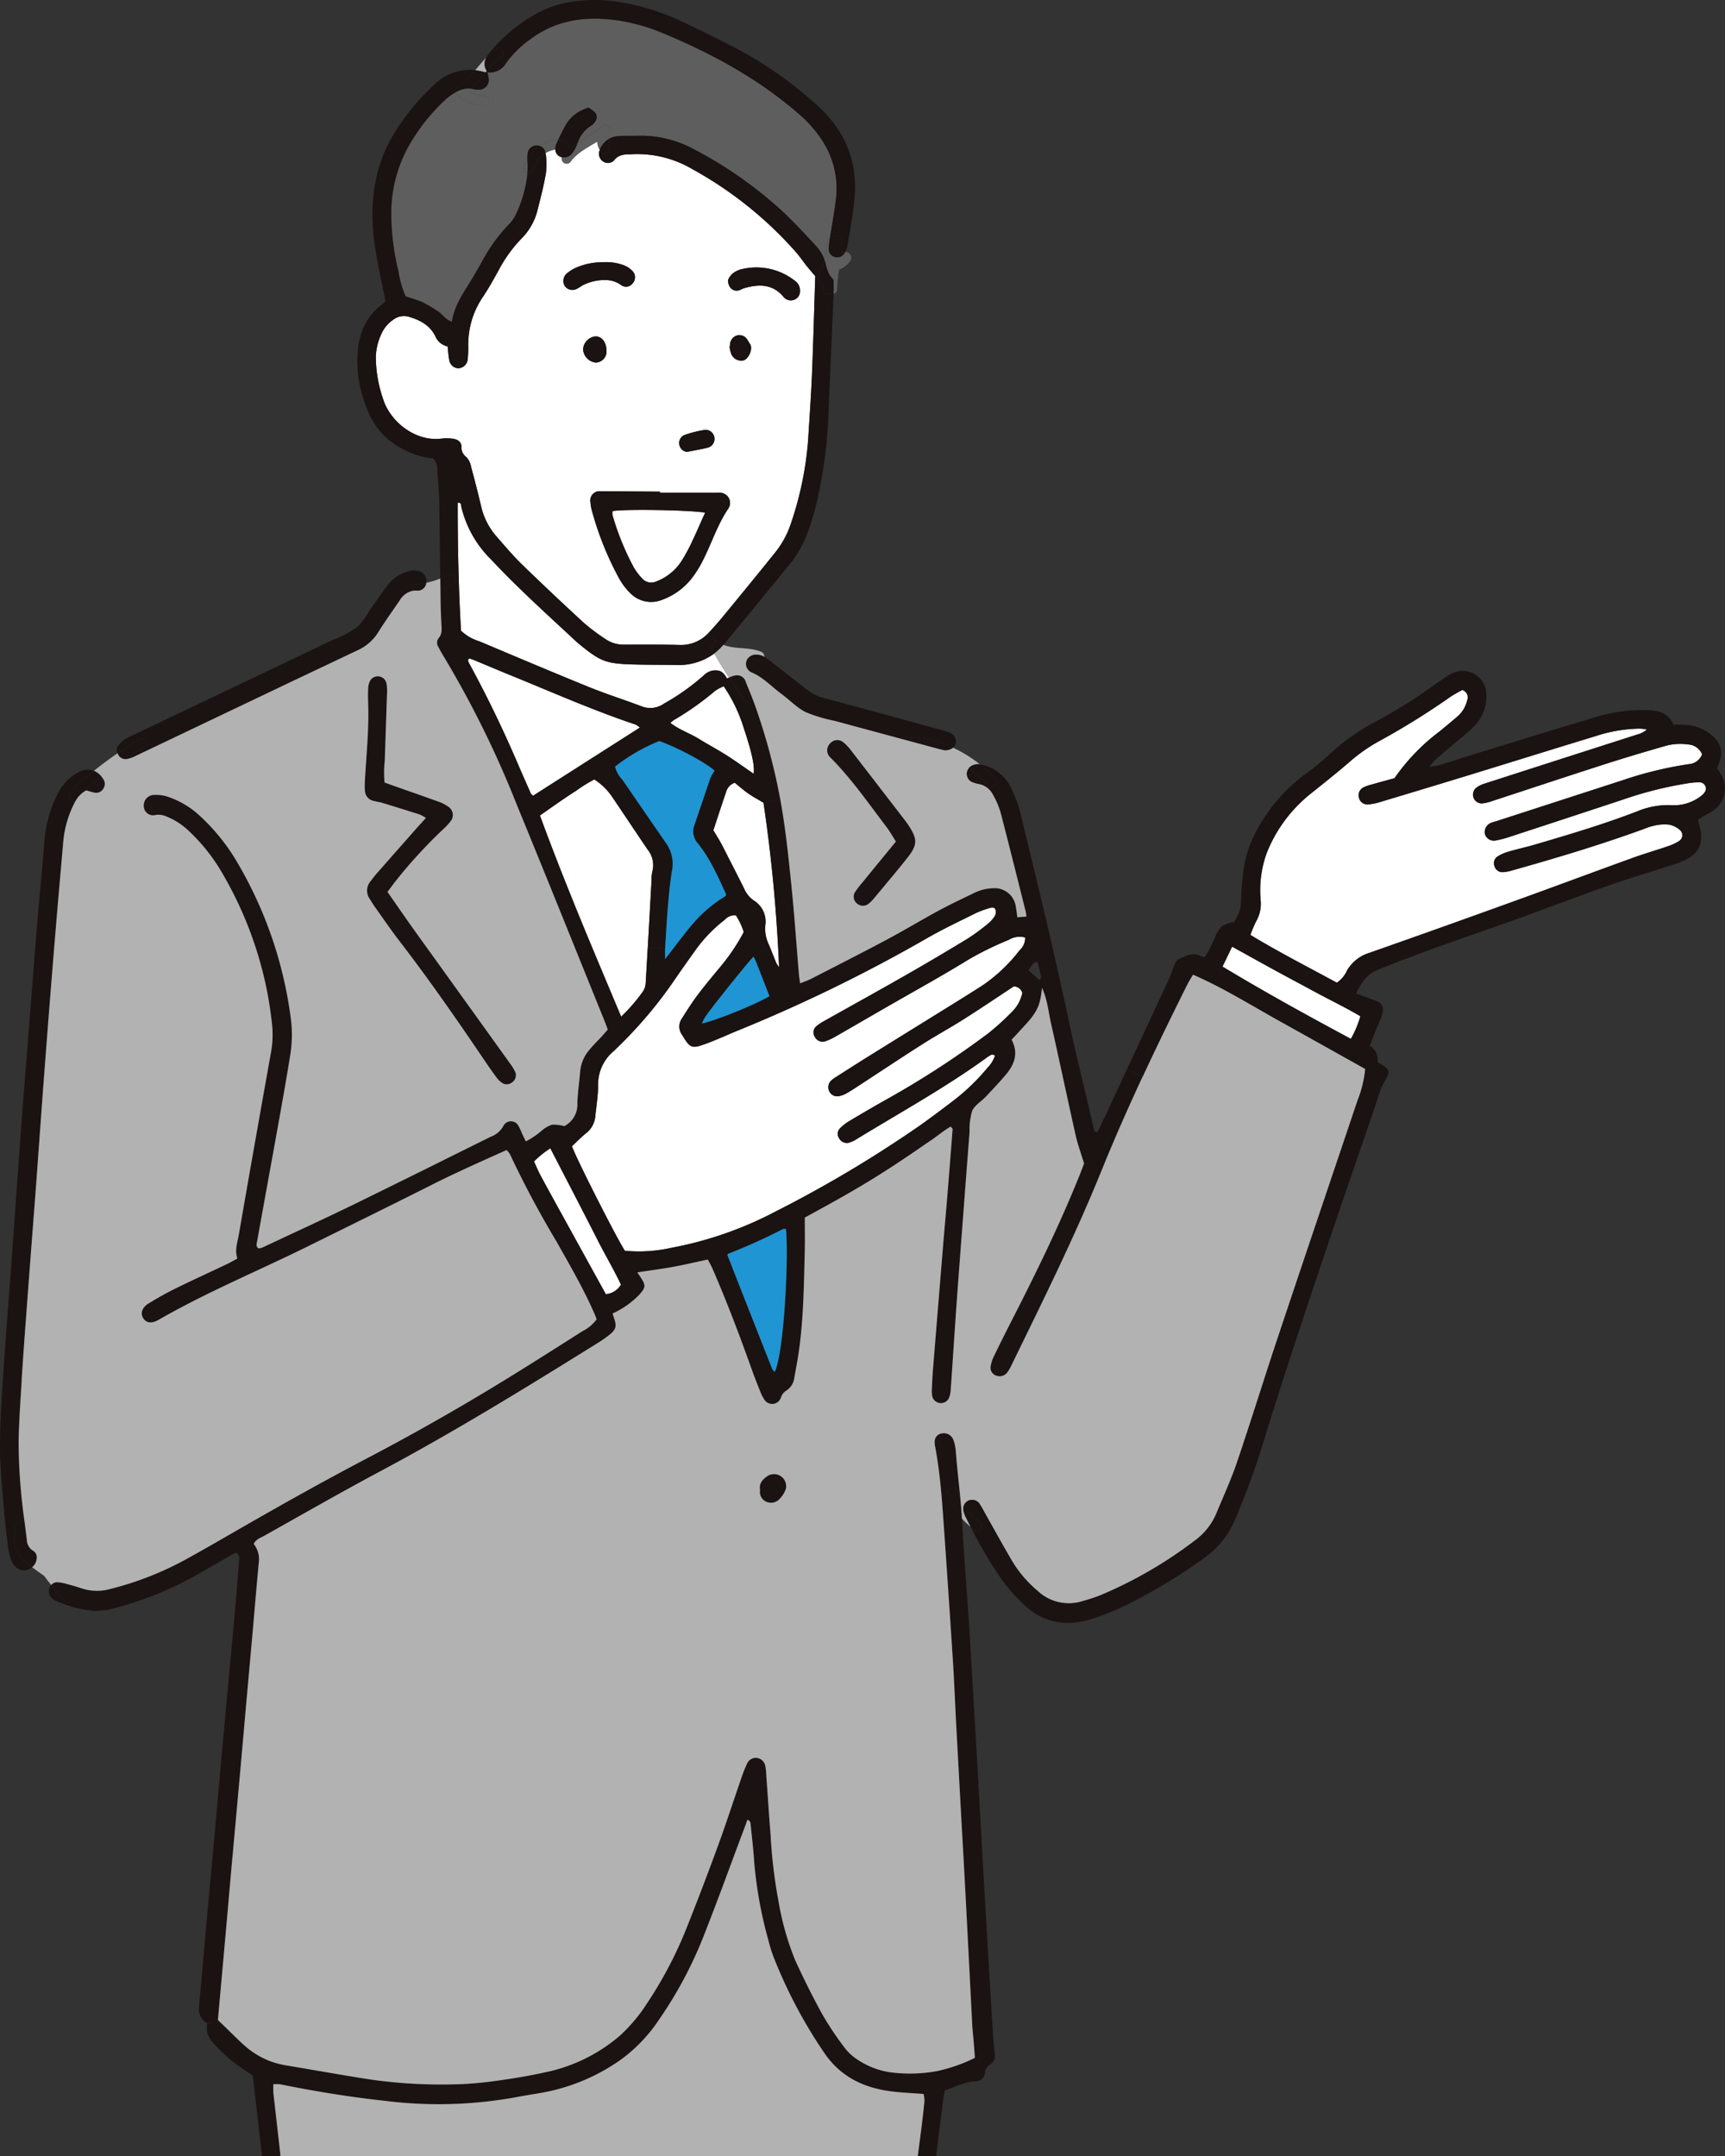 <svg xmlns="http://www.w3.org/2000/svg" xmlns:xlink="http://www.w3.org/1999/xlink" width="320" height="400" viewBox="0 0 320 400"><rect x="0" y="0" width="320" height="400" fill="#333333" stroke="none"/><defs><clipPath id="a"><rect width="320" height="400" fill="#fff" stroke="#707070" stroke-width="1"/></clipPath></defs><g clip-path="url(#a)"><path d="M473.106,238.816c-.005,4.761.048,9.522.2,14.272q.134,4.758.418,9.505a8.6,8.6,0,0,0,3.411,1.966c6.787,2.861,13.567,5.735,20.39,8.507,3.178,1.29,6.464,2.324,9.672,3.542a4.41,4.41,0,0,0,4.188-.5,42.264,42.264,0,0,0,7.39-5.251,2.99,2.99,0,0,1,2.45-.9c.937.078,1.4.723,1.833,1.488.138-.054.275-.119.406-.173-.974-1.458-1.906-2.939-2.736-4.481a11.1,11.1,0,0,1-7.044,2.151c-2.7-.042-5.407-.018-8.107-.1-4.958-.149-5.968-.555-9.828-3.686-.191-.155-.383-.3-.561-.472-5.389-5.035-10.886-9.953-15.921-15.348a20.259,20.259,0,0,1-5.484-9.7c-.066-.3.048-.843-.682-.818" transform="translate(-388.201 -145.566)" fill="#fff"/><path d="M484.585,242.507a2.157,2.157,0,0,0-.023.7,48.515,48.515,0,0,0,3.966,9.756,10.534,10.534,0,0,0,1.637,2.133,2.208,2.208,0,0,0,2.485.483,9.721,9.721,0,0,0,4.97-4.2,31.955,31.955,0,0,0,1.828-3.47c.764-1.613,1.47-3.256,2.306-5.126-3.2-.5-15.085-.669-17.17-.281" transform="translate(-370.949 -147.686)" fill="#fff"/><path d="M432.214,107.23a24.366,24.366,0,0,0,1.32,7.707c1.267,4.188,5.921,8.059,10.885,7.432a7.756,7.756,0,0,1,2.2.041c.758.119,1.476.573,1.476,1.41a2.291,2.291,0,0,0,.956,2.019,3.445,3.445,0,0,1,.825,1.72c.663,2.45,1.3,4.9,1.876,7.379a12.82,12.82,0,0,0,2.88,5.621c1.559,1.786,3.1,3.608,4.8,5.258q5.636,5.483,11.44,10.795a38.821,38.821,0,0,0,3.925,2.939,5.887,5.887,0,0,0,3.471,1.045c3.441,0,6.888-.03,10.323.06a6.942,6.942,0,0,0,5.347-2.234c.089-.1.185-.191.275-.293.824-.907,1.649-1.822,2.425-2.772,3.173-3.865,6.345-7.725,9.47-11.62a17.148,17.148,0,0,0,3.01-5.323,62.727,62.727,0,0,0,3.28-15.568c.263-4.17.556-8.34.735-12.51.239-5.9.4-11.8.579-17.444.012-.221.018-.442.024-.663-.64-.759-1.123-1.3-1.577-1.87-.657-.83-1.254-1.72-1.947-2.521a71.614,71.614,0,0,0-19.261-15.455A20.112,20.112,0,0,0,479.923,69.6c-1.3.066-2.574-.1-3.542,1.189a1.6,1.6,0,0,1-2.235-.03,1.715,1.715,0,0,1-.37-1.966,3.008,3.008,0,0,1-.472-1.535c-1.763,1.076-3.627,1.989-4.911,3.68a.905.905,0,0,1-1.672-.454c0-.107-.006-.209-.012-.317a1.716,1.716,0,0,1-.323-.114,1.508,1.508,0,0,1-.866-1.326,5.808,5.808,0,0,0-1.811.645.071.071,0,0,1,.006.036,14.155,14.155,0,0,1,.06,3.656C463.381,75.4,462.784,77.7,462.2,80a11.328,11.328,0,0,1-2.987,5.275,25.686,25.686,0,0,0-4.164,5.753c-.95,1.727-1.9,3.453-2.993,5.078a15.683,15.683,0,0,0-2.7,9.033,19.672,19.672,0,0,1-.1,2.449,1.831,1.831,0,0,1-1.751,1.738,1.8,1.8,0,0,1-1.673-1.529c-.161-.794-.2-1.607-.3-2.527a3.23,3.23,0,0,1-2.3-1.93c-1.01-2.043-2.928-3.023-5.03-3.614a3.309,3.309,0,0,0-2.8.615,6.258,6.258,0,0,0-2.169,2.622,10.907,10.907,0,0,0-1.027,4.265m35.074-13.155a1.816,1.816,0,0,1,.275-2.252,6.972,6.972,0,0,1,1.613-1.076,12.338,12.338,0,0,1,5.233-1.1,9.111,9.111,0,0,1,4.068.663,4.534,4.534,0,0,1,1.368.975,1.648,1.648,0,0,1,.06,2.234,1.525,1.525,0,0,1-2.175.371,4.665,4.665,0,0,0-2.724-.926,8.819,8.819,0,0,0-4.486,1.01,9.932,9.932,0,0,1-1.045.627,1.739,1.739,0,0,1-2.187-.526m3.387,11.757a2.573,2.573,0,0,1,2.294-2.425c1.165-.012,2.013,1.063,2.043,2.581a2.051,2.051,0,0,1-2.007,2.276,2.648,2.648,0,0,1-2.33-2.432m1.362,28.318a1.719,1.719,0,0,1,1.888-2.014c3.668.006,7.342.048,11.01.078v.209h10.293c.245,0,.49-.012.741-.012a1.893,1.893,0,0,1,1.649,2.945c-1.948,2.861-3,6.159-4.522,9.224a20.916,20.916,0,0,1-1.858,3.166,12.378,12.378,0,0,1-5.939,4.547,5.407,5.407,0,0,1-5.885-1.272,12.094,12.094,0,0,1-2.174-2.934,58.15,58.15,0,0,1-4.9-12.26,8.054,8.054,0,0,1-.3-1.678m16.536-10.479a1.555,1.555,0,0,1,.968-1.984,20.772,20.772,0,0,1,3.764-.938,1.667,1.667,0,0,1,1.733,1.41,1.706,1.706,0,0,1-1.2,1.888c-1.1.275-2.222.459-3.853.788a1.541,1.541,0,0,1-1.41-1.165m10.908-28.777c-1,.232-1.953-.6-1.912-1.96a3.783,3.783,0,0,1,.765-1.123,4.236,4.236,0,0,1,1.727-.86,11.557,11.557,0,0,1,9.917,2.151,2.184,2.184,0,0,1,.932,1.888,1.656,1.656,0,0,1-.969,1.577,1.725,1.725,0,0,1-1.84-.239,2.107,2.107,0,0,1-.335-.358c-2-2.306-4.5-2.264-7.156-1.523-.388.107-.741.358-1.13.448m-1.625,10.592c.036-.281.054-.442.077-.6a1.844,1.844,0,0,1,1.261-1.643,1.7,1.7,0,0,1,1.912.729c.2.251.322.561.514.818.627.849-.192,2.778-1.177,3.071a1.988,1.988,0,0,1-2.39-1.535c-.1-.31-.15-.633-.2-.836" transform="translate(-362.506 -40.996)" fill="#fff"/><path d="M449.39,380.75c.526.884,1.1,1.768,1.583,2.7q.556,1.065,1.093,2.132,1.533,2.967,3.023,5.944a5.122,5.122,0,0,0,1.8,2.24,4.6,4.6,0,0,1,2.139,4.642,6.759,6.759,0,0,0,.663,3.549c.478,1.129.9,2.276,1.374,3.4a4.676,4.676,0,0,0,.52.765,289.944,289.944,0,0,0-2.886-30.486c-1.052-.627-1.978-1.123-2.832-1.715-.866-.609-1.661-1.32-2.509-2a2.5,2.5,0,0,0-1.619,1.756c-.795,2.312-1.547,4.642-2.348,7.067" transform="translate(-317.055 -226.702)" fill="#fff"/><path d="M462.007,332.358a7.891,7.891,0,0,0-.65.532c1.649,1.29,3.614,1.929,5.328,2.987,1.668,1.034,3.4,1.953,5.055,3,1.708,1.087,3.351,2.277,5.06,3.447.227-1.416-.358-4.075-1.828-8.46a28.434,28.434,0,0,0-3.722-7.766,7.448,7.448,0,0,0-1.649.89,52.909,52.909,0,0,1-7.593,5.365" transform="translate(-336.991 -198.771)" fill="#fff"/><path d="M512.575,374.656c-1.136.783-2.258,1.577-3.418,2.39,2.014,5.508,4.141,10.938,6.339,16.35,2.826,6.966,5.771,13.908,8.734,20.981a32.9,32.9,0,0,0,4.08-4.732,3.236,3.236,0,0,0,.478-1.595q.188-3.252.376-6.511.36-6.3.7-12.6a6.252,6.252,0,0,1,.132-1.464,4.6,4.6,0,0,0-.9-4.152c-2.2-3.256-4.373-6.524-6.572-9.774a11.443,11.443,0,0,0-3.279-3.184,25.784,25.784,0,0,0-3.406,2.114c-1.111.694-2.186,1.435-3.267,2.175" transform="translate(-408.994 -225.751)" fill="#fff"/><path d="M515.568,313.122a.556.556,0,0,0,.029.239.834.834,0,0,0,.078.233c3.424,6.249,6.5,12.666,9.3,19.219.74,1.726,1.505,3.441,2.264,5.162.03.066.119.108.388.353,6.59-4.206,13.131-8.382,19.8-12.635a3.133,3.133,0,0,0-.729-.55c-8.005-2.671-15.707-6.106-23.508-9.272-2.2-.9-4.379-1.828-6.572-2.736-.287-.119-.586-.2-.843-.281-.113.144-.191.2-.208.269" transform="translate(-428.738 -190.695)" fill="#fff"/><path d="M524.483,548.053c.407.872.777,1.774,1.231,2.622,1.392,2.587,2.813,5.162,4.236,7.737,2.593,4.713,5.2,9.433,7.862,14.261a3.671,3.671,0,0,0,2.808-1.781c-1.332-2.808-2.952-5.532-4.379-8.351-1.4-2.766-2.826-5.526-4.247-8.28-1.451-2.814-2.909-5.622-4.48-8.663a17.17,17.17,0,0,0-3.03,2.456" transform="translate(-425.413 -332.56)" fill="#fff"/><path d="M335.071,473.051c-.95.765-1.8,1.649-2.646,2.438.687,2.078,8.322,17.151,9.822,19.4a27.642,27.642,0,0,0,8.716-.574,68.2,68.2,0,0,0,19.165-6.679A226.889,226.889,0,0,0,396.9,471.7c2.139-1.518,4.23-3.094,6.315-4.684a39.02,39.02,0,0,0,6.351-6.142,5.648,5.648,0,0,0,1.339-2.216c-.293-.1-.472-.215-.585-.173a4,4,0,0,0-.842.484c-7.767,5.646-16.178,10.263-24.345,15.263a5,5,0,0,1-1.327.6,1.625,1.625,0,0,1-1.852-.861,1.437,1.437,0,0,1,.216-1.816A8.28,8.28,0,0,1,383.9,470.8q3.272-1.953,6.578-3.829a168.687,168.687,0,0,0,19.159-12.415A47.062,47.062,0,0,0,414,450.606a6.868,6.868,0,0,0,1.972-3.561,1.685,1.685,0,0,0-1.583-1.213c-3.161,2.08-6.2,4.141-9.308,6.106-2.486,1.577-5.084,2.987-7.57,4.57-4.009,2.551-7.958,5.185-11.936,7.779-.753.489-1.505.991-2.294,1.428a4.523,4.523,0,0,1-1.374.49,1.623,1.623,0,0,1-1.679-.783,1.712,1.712,0,0,1,.215-2.049,5.812,5.812,0,0,1,.974-.729c1.93-1.237,3.859-2.474,5.807-3.686q5.422-3.378,10.849-6.732c3.478-2.163,6.972-4.3,10.42-6.506a29.654,29.654,0,0,0,6.935-6.536,3.167,3.167,0,0,0,1.076-2.414,3.871,3.871,0,0,0-3.077.442,59.145,59.145,0,0,0-7.444,3.65c-5.018,3.082-10.186,5.927-15.293,8.866-3.125,1.8-6.237,3.614-9.361,5.4a10.4,10.4,0,0,1-2,.92,1.642,1.642,0,0,1-1.863-.866,1.52,1.52,0,0,1,.353-2,8.785,8.785,0,0,1,1.428-.938c5.066-2.85,10.156-5.658,15.2-8.543q5.753-3.289,11.416-6.745a38.308,38.308,0,0,0,3.752-2.761,5.817,5.817,0,0,0,1.285-1.469,1.534,1.534,0,0,0,.089-1.141c-.155-.466-.651-.43-1.046-.3a19.035,19.035,0,0,0-2.532.92c-3.149,1.577-6.345,3.07-9.386,4.839a288.706,288.706,0,0,1-35.069,17.08c-1.888.783-3.752,1.643-5.67,2.349-2.712,1-2.957.788-4.439-1.661a2.554,2.554,0,0,1-.066-2.957c.962-1.517,1.923-3.046,3.005-4.481,1.379-1.834,2.862-3.584,4.319-5.353a36.473,36.473,0,0,0,4.188-6.267,12.27,12.27,0,0,0-1.469-3.118,2.551,2.551,0,0,0-2.061.842,26.943,26.943,0,0,0-5.15,5.246c-1.339,1.864-2.67,3.727-3.967,5.621a80.594,80.594,0,0,1-10.908,12.94c-.179.168-.34.359-.526.514a8.088,8.088,0,0,0-2.939,6.476c-.006,1.875-.323,3.752-.514,5.622a4.471,4.471,0,0,1-1.691,3.155" transform="translate(-226.317 -262.834)" fill="#fff"/><path d="M175.012,449.82c-.6,1.254-1.165,2.413-1.786,3.7,7.826,4.72,15.688,9.051,23.819,13.412a19.213,19.213,0,0,0,1.762-4.2c-2.587-1.536-5.3-2.838-7.951-4.265-2.593-1.4-5.2-2.784-7.785-4.194-2.641-1.445-5.269-2.91-8.059-4.45" transform="translate(53.554 -274.181)" fill="#fff"/><path d="M10.173,370.729a20.977,20.977,0,0,0-1.081,2.545c5.3,3.214,10.688,5.962,16.04,8.866a5.345,5.345,0,0,0,1.888-2.27,7.2,7.2,0,0,1,4.1-3.251q13.433-4.7,26.812-9.565c7.384-2.664,14.738-5.412,22.122-8.083,2.157-.783,4.355-1.416,6.524-2.157a9.777,9.777,0,0,0,1.989-.925,1.279,1.279,0,0,0,.179-2.1,4.171,4.171,0,0,0-1.906-.962,8.4,8.4,0,0,0-2.67.132,11.75,11.75,0,0,0-2.1.663c-8.077,2.939-16.3,5.407-24.572,7.725a6.66,6.66,0,0,1-1.673.287,1.52,1.52,0,0,1-1.452-1.123,1.475,1.475,0,0,1,.52-1.757,7.571,7.571,0,0,1,1.989-.9c1.643-.49,3.327-.848,4.976-1.332,6.357-1.864,12.707-3.758,18.9-6.136a14.951,14.951,0,0,1,6.7-1.171,8.145,8.145,0,0,0,5.258-1.732,2.8,2.8,0,0,0,.669-.705,1.156,1.156,0,0,0-.878-1.81,12.4,12.4,0,0,0-2.2.161,70.718,70.718,0,0,0-12.122,3.041q-10.368,3.432-20.748,6.823a19.5,19.5,0,0,1-2.838.759,1.72,1.72,0,0,1-2.031-1.338,1.878,1.878,0,0,1,1.188-1.942,8.622,8.622,0,0,1,.938-.287q11.784-3.826,23.574-7.647a69.689,69.689,0,0,1,12.146-2.939,2.845,2.845,0,0,0,2.473-1.828,2.932,2.932,0,0,0-2.586-1.829,10.294,10.294,0,0,0-4.612.383c-3.77,1.081-7.534,2.2-11.267,3.411-6.93,2.228-13.836,4.529-20.76,6.793a6.915,6.915,0,0,1-1.661.353,1.639,1.639,0,0,1-1.087-2.838,4.671,4.671,0,0,1,1.494-.795q14.239-4.6,28.49-9.164a4.018,4.018,0,0,0,1.738-.926,9.681,9.681,0,0,0-1.3-.161,27.48,27.48,0,0,0-8.2,1.392c-7.9,2.408-15.783,4.869-23.682,7.294q-8.217,2.517-16.441,4.977a9.931,9.931,0,0,1-2.157.406,1.59,1.59,0,0,1-1.619-1.243,1.637,1.637,0,0,1,.782-1.894,6.535,6.535,0,0,1,1.374-.5c1.494-.43,2.993-.83,4.433-1.23a37.7,37.7,0,0,1,8.364-8.675c1.141-.932,2.27-1.881,3.393-2.838a5.718,5.718,0,0,0,1.72-2.921,1.441,1.441,0,0,0-.92-1.941c-.723.424-1.6.854-2.383,1.416A139.507,139.507,0,0,1,32.636,337.5a31.866,31.866,0,0,0-5.377,3.86c-2.234,1.918-4.541,3.752-6.841,5.592a26.62,26.62,0,0,0-8.286,11.088,20.3,20.3,0,0,0-1.147,8.7,6.583,6.583,0,0,1-.813,3.985" transform="translate(222.867 -199.816)" fill="#fff"/><path d="M775.487,478.485c-.293,4.408-.579,8.83-.555,13.245.023,3.835.454,7.671.753,11.5.161,2.038.411,4.068.663,6.1a15.021,15.021,0,0,0,.508,2.641,4.369,4.369,0,0,0,.992,1.655,2.025,2.025,0,0,0,2.27.472,2.651,2.651,0,0,0,.759-.419c-2.5-1.917-4.134-3.925-2.957-7.934a.879.879,0,0,1,1.595-.226,107.82,107.82,0,0,1-1.141-15.013c.059-3.847.34-7.689.573-11.524.239-3.919.537-7.839.825-11.757q.627-8.442,1.278-16.889c.191-2.533.394-5.06.58-7.593.55-7.5,1.075-15.019,1.654-22.523q.941-12.366,1.966-24.721c.454-5.544.956-11.088,1.434-16.632a19.51,19.51,0,0,1,2.079-7.014,3.507,3.507,0,0,1,.179-.329.909.909,0,0,1-1.075-1.3c1.027-1.745,2.885-3.077,4.481-4.32a3.324,3.324,0,0,0-2.867.275,8.966,8.966,0,0,0-3.853,4.009,23.391,23.391,0,0,0-2.461,8.669c-.359,4.815-.849,9.618-1.255,14.427s-.765,9.63-1.147,14.439q-.654,8.325-1.314,16.644c-.192,2.449-.4,4.893-.574,7.342q-.825,11.515-1.649,23.019c-.573,7.921-1.213,15.831-1.739,23.753" transform="translate(-774.93 -222.906)" fill="#1a1311"/><path d="M802.511,723.365c-1.178,4.009.454,6.016,2.957,7.933a2.235,2.235,0,0,0,.836-1.565,1.407,1.407,0,0,0-.651-1.488,2.419,2.419,0,0,1-1.165-2.037c-.125-1.022-.257-2.049-.382-3.07a.879.879,0,0,0-1.595.227" transform="translate(-799.522 -440.527)" fill="#1a1311"/><path d="M276.83,516.006a1.7,1.7,0,0,0,.561,1.972,1.831,1.831,0,0,0,.406.275,21.914,21.914,0,0,0,7.295,2.012,13.609,13.609,0,0,0,4.11-.6,63.955,63.955,0,0,0,14.536-5.855c2.563-1.451,5.108-2.921,7.605-4.349.807.328.711.95.669,1.493q-.42,5.27-.878,10.526c-.4,4.488-.831,8.974-1.243,13.454q-.672,7.339-1.339,14.679-.582,6.487-1.153,12.97c-.424,4.647-.866,9.3-1.285,13.944-.4,4.4-.783,8.811-1.177,13.215-.113,1.3-.262,2.611-.334,3.919a2.9,2.9,0,0,0,1.493,3.095l2.479-.132c-.149-.149-.31-.3-.484-.472.514-5.717,1.052-11.65,1.577-17.587.383-4.242.741-8.484,1.124-12.725.436-4.893.89-9.786,1.326-14.679q.574-6.362,1.13-12.724.671-7.465,1.338-14.924c.358-4.08.693-8.161,1.081-12.235a4.55,4.55,0,0,0-.938-3.441c.419-.89,1.255-1.129,1.942-1.512,7.139-4,14.243-8.083,21.466-11.936,13.734-7.33,26.979-15.48,40.188-23.7a23.614,23.614,0,0,0,2.228-1.529c1.464-1.141,1.583-1.714.891-3.59a4.281,4.281,0,0,1-.114-.508,16.1,16.1,0,0,0,4.952-3.5c1.082-1.242,1.225-1.618.371-2.957-.209-.323-.43-.645-.765-1.153,2.384-.365,4.558-.645,6.721-1.04,2.085-.382,4.152-.878,6.35-1.344.3.579.622,1.129.879,1.709,2.671,6.159,5.048,12.431,7.3,18.752.466,1.315.979,2.605,1.5,3.9a7.822,7.822,0,0,0,.759,1.535,1.71,1.71,0,0,0,3.124-.275,2.469,2.469,0,0,1,.986-1.3,3.245,3.245,0,0,0,1.506-2.425c.371-2.008.747-4.021,1-6.052.723-5.861.8-11.763.939-17.66.041-1.959.005-3.924.005-5.974,1.44-.788,2.8-1.529,4.153-2.276,1.284-.717,2.574-1.428,3.853-2.168q2.017-1.166,4.015-2.378,1.881-1.156,3.74-2.354c1.308-.848,2.6-1.715,3.889-2.581,1.225-.824,2.426-1.679,3.65-2.5,1.278-.849,2.444-1.87,3.77-2.624.19.257.358.377.346.485q-.519,6.739-1.069,13.465c-.209,2.534-.442,5.06-.652,7.593q-.958,11.623-1.9,23.257c-.107,1.308-.173,2.616-.232,3.925a5.973,5.973,0,0,0,.059,1.225,1.652,1.652,0,0,0,3.107.436,4.283,4.283,0,0,0,.328-1.416c.365-5.144.687-10.293,1.052-15.443.407-5.717.848-11.434,1.279-17.152q.582-7.715,1.177-15.431a11.976,11.976,0,0,1,.483-3.865c.472-1.04,1.685-1.733,2.521-2.616,1.291-1.374,2.593-2.736,3.8-4.182,1.56-1.882,2.294-3.967.986-6.4.466-.5.914-.962,1.338-1.44.825-.909,1.7-1.78,2.438-2.76,1.242-1.667,1.607-2.832,1.87-5.424,1.009,2.2,1.182,4.433,1.667,6.583,1.566,6.942,3.028,13.908,4.588,20.85.376,1.667.98,3.286,1.547,5.156-.2.526-.478,1.29-.782,2.049-3.662,9.123-7.969,17.953-12.444,26.7q-1.792,3.5-3.507,7.032a6.757,6.757,0,0,0-.6,1.846,1.547,1.547,0,0,0,1.057,1.739,1.764,1.764,0,0,0,1.989-.55,7.3,7.3,0,0,0,.759-1.255c5.843-11.99,11.787-23.932,16.8-36.311,2.366-5.842,4.916-11.608,7.575-17.325l-2.91-1.356q-2.365,5.081-4.737,10.174c-.233.5-.508.985-.729,1.4-.669.083-.6-.358-.663-.622-1.637-7.007-3.369-14-4.869-21.041-2.623-12.325-5.6-24.566-8.591-36.807a21.269,21.269,0,0,0-2.228-5.956,7.777,7.777,0,0,0-5.007-3.68c-.137-.03-.275-.06-.412-.078a21.906,21.906,0,0,1,2.79,2.628c.764.866-.5,2.139-1.267,1.267a21.622,21.622,0,0,0-3.6-3.2,1.658,1.658,0,0,0,.466,2.521,5.461,5.461,0,0,0,1.4.43,3.748,3.748,0,0,1,2.634,2.032,15.259,15.259,0,0,1,1.362,3.148c1.607,6.171,3.142,12.366,4.7,18.556a6.926,6.926,0,0,1,.108.848c-.556.048-1.087.089-1.69.137a21.752,21.752,0,0,0-.317-2.246,3.956,3.956,0,0,0-4.123-3.155,8.685,8.685,0,0,0-3.769.986c-2.217,1.064-4.433,2.121-6.59,3.292-3.166,1.715-6.255,3.584-9.433,5.275-4.618,2.462-9.29,4.833-13.949,7.223-.639.329-1.326.561-2.1.879-.09-.652-.18-1.13-.216-1.613-.472-5.55-.848-11.106-1.416-16.65-.52-5.042-1.033-10.108-1.912-15.1l-.125-.7-3.124.562a289.95,289.95,0,0,1,2.885,30.486,4.7,4.7,0,0,1-.52-.765c-.472-1.129-.9-2.276-1.374-3.4a6.764,6.764,0,0,1-.664-3.549,4.6,4.6,0,0,0-2.138-4.642,5.124,5.124,0,0,1-1.8-2.24q-1.5-2.976-3.023-5.944l-2.975,1.529c.968,1.768,1.8,3.62,2.641,5.466.03.054-.03.15-.077.376a24.759,24.759,0,0,0-5.891,4.923c-1.75,2.031-3.328,4.211-5.329,6.774,0-1.009-.024-1.5.006-1.977l-3.214-.185q-.188,3.262-.376,6.511a3.234,3.234,0,0,1-.478,1.595,32.894,32.894,0,0,1-4.08,4.732c-2.963-7.073-5.909-14.015-8.734-20.981l-2.724,1.106q4.158,10.287,8.316,20.575c.215.526.406,1.063.645,1.691-.37.424-.729.848-1.105,1.26-.776.843-1.607,1.643-2.329,2.527a7.153,7.153,0,0,0-1.691,4.009c-.161,1.96-.454,3.913-.52,5.873a4.5,4.5,0,0,1-2.408,4.248,7.742,7.742,0,0,0-2.324-.257,5.992,5.992,0,0,0-1.877,1.093,15.083,15.083,0,0,1-2.95,2c-.257-.544-.5-1.033-.729-1.523a10.485,10.485,0,0,0-.621-1.333,1.574,1.574,0,0,0-2.8-.041,4.288,4.288,0,0,1-2.331,2.02q-5.966,2.948-11.93,5.921l1.392,2.8c4.39-2.2,8.878-4.182,13.43-6.231a3.633,3.633,0,0,1,.633.753,183.968,183.968,0,0,0,8.663,16.249c2.414,4.278,4.875,8.525,6.876,13.024.2.437.365.89.556,1.356a7.238,7.238,0,0,1-2.641,2.216c-4.355,2.772-8.7,5.538-13.1,8.257q-13.262,8.208-27.087,15.449c-8.7,4.565-17.253,9.4-25.76,14.314-2.623,1.512-5.252,3.023-7.909,4.475a58.858,58.858,0,0,1-13.694,5.323,9.119,9.119,0,0,1-5.316-.09c-.932-.311-1.875-.586-2.826-.843-.286-.078-.585-.149-.884-.2.651.776,1.314,1.523,1.989,2.222.8.831-.466,2.1-1.267,1.267-.932-.962-1.834-1.99-2.694-3.071a1.6,1.6,0,0,0-.317.538m91.13-76.5c-.454-.848-.825-1.75-1.232-2.622a17.2,17.2,0,0,1,3.03-2.456c1.571,3.041,3.029,5.849,4.481,8.662,1.421,2.754,2.85,5.514,4.247,8.28,1.428,2.82,3.047,5.544,4.379,8.352a3.669,3.669,0,0,1-2.808,1.781c-2.665-4.827-5.269-9.547-7.862-14.26-1.422-2.576-2.844-5.15-4.235-7.737m5.807-5.46c.848-.789,1.7-1.673,2.646-2.438a4.472,4.472,0,0,0,1.691-3.155c.192-1.87.508-3.746.514-5.622a8.088,8.088,0,0,1,2.939-6.476c.185-.155.346-.346.526-.514a80.589,80.589,0,0,0,10.909-12.94c1.3-1.894,2.629-3.758,3.967-5.621a26.93,26.93,0,0,1,5.15-5.246,2.551,2.551,0,0,1,2.061-.843,12.274,12.274,0,0,1,1.469,3.119,36.451,36.451,0,0,1-4.188,6.267c-1.457,1.768-2.939,3.518-4.319,5.353-1.082,1.434-2.044,2.963-3.005,4.481a2.554,2.554,0,0,0,.066,2.957c1.481,2.449,1.727,2.664,4.439,1.661,1.918-.705,3.781-1.565,5.669-2.348a288.807,288.807,0,0,0,35.069-17.08c3.041-1.768,6.237-3.262,9.386-4.839a19.026,19.026,0,0,1,2.532-.92c.394-.125.89-.162,1.046.3a1.534,1.534,0,0,1-.089,1.141,5.83,5.83,0,0,1-1.285,1.469,38.254,38.254,0,0,1-3.752,2.76q-5.663,3.449-11.416,6.745c-5.048,2.886-10.138,5.693-15.2,8.543a8.76,8.76,0,0,0-1.428.938,1.52,1.52,0,0,0-.353,2,1.642,1.642,0,0,0,1.863.866,10.429,10.429,0,0,0,2-.92c3.124-1.786,6.237-3.6,9.362-5.4,5.108-2.939,10.275-5.783,15.293-8.866a59.2,59.2,0,0,1,7.444-3.651,3.875,3.875,0,0,1,3.077-.442,3.166,3.166,0,0,1-1.076,2.414,29.666,29.666,0,0,1-6.936,6.536c-3.448,2.21-6.942,4.343-10.42,6.506-3.614,2.246-7.234,4.481-10.849,6.733-1.948,1.213-3.877,2.449-5.807,3.686a5.814,5.814,0,0,0-.973.729,1.712,1.712,0,0,0-.216,2.049,1.622,1.622,0,0,0,1.679.783,4.51,4.51,0,0,0,1.374-.49c.789-.436,1.542-.938,2.294-1.428,3.979-2.594,7.928-5.228,11.937-7.778,2.485-1.583,5.083-2.993,7.569-4.571,3.107-1.965,6.147-4.026,9.308-6.105a1.684,1.684,0,0,1,1.583,1.213,6.872,6.872,0,0,1-1.971,3.561,47.049,47.049,0,0,1-4.355,3.955,168.68,168.68,0,0,1-19.159,12.414q-3.307,1.873-6.577,3.829a8.269,8.269,0,0,0-1.732,1.344,1.437,1.437,0,0,0-.216,1.816,1.625,1.625,0,0,0,1.852.861,5.025,5.025,0,0,0,1.327-.6c8.167-5,16.578-9.618,24.345-15.264a4.035,4.035,0,0,1,.842-.484c.113-.041.292.078.585.173a5.65,5.65,0,0,1-1.338,2.216,39.07,39.07,0,0,1-6.351,6.142c-2.085,1.589-4.176,3.166-6.315,4.684a226.878,226.878,0,0,1-26.776,15.945,68.2,68.2,0,0,1-19.165,6.679,27.654,27.654,0,0,1-8.716.573c-1.5-2.252-9.135-17.325-9.822-19.4m24.082-22.781c.268-.507.454-.925.7-1.3,1-1.523,8.053-10.317,8.9-11.1.179.376.376.717.514,1.075.807,2.043,1.6,4.092,2.444,6.28-2.635,1.559-10.473,4.719-12.552,5.047m4.749,42.967c.06-.089.084-.2.143-.227a106.855,106.855,0,0,0,10.03-4.522,1.281,1.281,0,0,1,.454-.108.751.751,0,0,1,.239.066c.52,5.419-.371,22.977-2.086,26.478-.167-.191-.394-.341-.472-.544q-4.177-10.574-8.31-21.143m55.865-52.787c.478-.8.752-1.494,1.678-1.631.216.914.43,1.775.61,2.647a2.631,2.631,0,0,1-.066.7c-.114-.006-.221.018-.275-.024-.61-.526-1.213-1.057-1.947-1.7" transform="translate(-267.659 -221.386)" fill="#1a1311"/><path d="M785.616,751.839a1.376,1.376,0,0,0-1.182.513c.859,1.082,1.761,2.109,2.693,3.071.8.836,2.067-.437,1.267-1.267-.675-.7-1.338-1.446-1.989-2.223a5.867,5.867,0,0,0-.789-.1" transform="translate(-774.945 -458.271)" fill="#1a1311"/><path d="M771.4,370.554a.909.909,0,0,0,1.075,1.3,4.879,4.879,0,0,1,1.332-1.553,21.937,21.937,0,0,1,3.5-2.963,3.371,3.371,0,0,0-1.428-1.1c-1.6,1.243-3.453,2.575-4.481,4.32" transform="translate(-758.467 -223.232)" fill="#1a1311"/><path d="M769.744,372.014a4.369,4.369,0,0,1,.681-.43,12.613,12.613,0,0,0,1.6.442,1.529,1.529,0,0,0,1.607-.878,1.5,1.5,0,0,0-.053-1.625,4.307,4.307,0,0,0-.329-.472,21.939,21.939,0,0,0-3.5,2.963" transform="translate(-754.401 -224.949)" fill="#1a1311"/><path d="M617.22,303.564a1.333,1.333,0,0,0-.114,1.386q1.963-1.363,4.009-2.611c.991-.6,1.887.95.9,1.547-1.129.688-2.234,1.41-3.327,2.157l.161-.018a5.924,5.924,0,0,0,1.6-.573c13.723-6.529,27.439-13.1,41.181-19.6a8.7,8.7,0,0,0,3.811-3.31c1.267-2.007,2.634-3.949,3.985-5.9a3.731,3.731,0,0,1,2.426-1.828.906.906,0,0,1,.794-1.278,10.159,10.159,0,0,0,1.739-.209,2.019,2.019,0,0,0,.024-.424c-.043-1.123-.909-1.888-2.372-1.888a7.143,7.143,0,0,0-4.792,2.713c-.955,1.224-1.81,2.527-2.718,3.788-1,1.392-1.8,3.023-3.071,4.1a20.1,20.1,0,0,1-4.541,2.366q-18.362,8.764-36.741,17.51a13,13,0,0,0-1.744.9,4.973,4.973,0,0,0-1.207,1.165" transform="translate(-595.312 -165.198)" fill="#1a1311"/><path d="M750.043,353.623c.036.078.073.15.114.227a1.537,1.537,0,0,0,1.47.866c1.093-.747,2.2-1.469,3.327-2.157.986-.6.09-2.15-.9-1.547q-2.044,1.245-4.009,2.611" transform="translate(-728.249 -213.871)" fill="#1a1311"/><path d="M614.642,472.037c-1.3.788-1.637,1.918-.992,2.843.592.843,1.529.962,2.85.2,8.962-5.15,18.514-9.087,27.75-13.657,7.778-3.847,15.563-7.677,23.31-11.578l-1.392-2.8q-6.794,3.36-13.6,6.7c-5.592,2.718-11.249,5.311-16.877,7.957a3.647,3.647,0,0,1-.669.162c-.592-.371-.365-.9-.287-1.326,1.344-7.492,2.718-14.978,4.063-22.469.735-4.11,1.463-8.22,2.121-12.343a23.64,23.64,0,0,0-.013-7.11,76.19,76.19,0,0,0-10.335-29.184,37.206,37.206,0,0,0-6.93-8.25,16.353,16.353,0,0,0-5.515-3.136,6.807,6.807,0,0,0-2.414-.323,1.937,1.937,0,0,0-2.007,2.019,1.726,1.726,0,0,0,2.181,1.7,3.577,3.577,0,0,1,2.12.323,12.775,12.775,0,0,1,3.9,2.5,33.84,33.84,0,0,1,5.9,7.2,70.37,70.37,0,0,1,8.794,22.791c.376,1.924.657,3.877.878,5.825a18.247,18.247,0,0,1-.167,5.376q-3.039,16.919-5.975,33.85c-.245,1.421-.795,2.85-.268,4.427-.67.365-1.3.729-1.948,1.04-3.178,1.511-6.386,2.969-9.541,4.522-1.69.831-3.328,1.768-4.934,2.742" transform="translate(-587.047 -230.235)" fill="#1a1311"/><path d="M346.994,807.477a6.272,6.272,0,0,0,.036,1.9,5.649,5.649,0,0,0,1.165,1.858,28.892,28.892,0,0,0,5.353,4.672c.675.461,1.356.908,1.912,1.285.478,4.217.938,8.279,1.4,12.349.747,6.589,1.679,13.16,1.816,19.81a6.474,6.474,0,0,0,.317,1.911,1.683,1.683,0,0,0,1.738,1.081,1.88,1.88,0,0,0,1.124-.609q-1.094-.179-2.187-.377a.89.89,0,0,1-.663-.866c.12-1.547.705-2.957.9-4.481.15-1.129,1.941-1.14,1.793,0-.161,1.285-.6,2.48-.8,3.746.472.084.944.161,1.416.24a3.449,3.449,0,0,0-.006-.551q-.762-8.064-1.589-16.13c-.448-4.319-.968-8.627-1.446-12.94a14.93,14.93,0,0,1-.007-1.578,7.455,7.455,0,0,1,1.273.006c6.422,1.3,12.886,2.36,19.4,3.065a80.216,80.216,0,0,0,24.464-.687c2.007-.395,4.044-.657,6.045-1.081a36.553,36.553,0,0,0,13.168-5.784,29,29,0,0,0,7.264-7.6,76.245,76.245,0,0,0,8.281-15.581c2.551-6.47,4.917-13.017,7.36-19.523.227-.6.449-1.207.705-1.906.645.281.573.818.615,1.213.239,2.283.5,4.564.646,6.846a78.181,78.181,0,0,0,2.658,14.469,25.126,25.126,0,0,0,1.046,3.274,89.906,89.906,0,0,0,9.456,17.725c2.9,4.11,6.948,6.106,11.74,6.81,2.1.312,4.235.371,6.505.557a5.736,5.736,0,0,1,.162,1.308c-.179,1.869-.4,3.746-.639,5.61q-1.174,9.015-2.371,18.017c-.162,1.195-.341,2.39-.5,3.579a.9.9,0,0,1,1.529.932,3.89,3.89,0,0,1-1.774,1.535,3.49,3.49,0,0,0,.083.754,1.528,1.528,0,0,0,1.387,1.212,1.569,1.569,0,0,0,1.792-.968,7.881,7.881,0,0,0,.442-1.894c.8-6.583,1.571-13.173,2.359-19.756q.547-4.508,1.123-9.015c.078-.639.21-1.279.341-2.007,1.9-.555,3.62-1.541,5.61-1.655a1.749,1.749,0,0,0,1.852-1.589,1.667,1.667,0,0,1,.795-1.41,2.117,2.117,0,0,0,.992-2.323c-.108-.974-.233-1.954-.293-2.934q-.78-12.877-1.529-25.755c-.508-8.83-.986-17.666-1.494-26.5q-.707-12.268-1.458-24.53c-.382-6.129-.938-12.253-1.231-18.388-.017-.323-.03-.652-.054-.975a8.75,8.75,0,0,1-2.551-4.946l-1.29.107c.143,1.572.257,3.143.37,4.714q.924,13.11,1.774,26.227c.269,4.253.43,8.513.663,12.761q.617,11.531,1.267,23.065.278,5.027.544,10.06.573,11.041,1.135,22.087c.053.98.179,1.959.257,2.934s.149,1.947.228,3.028a30.656,30.656,0,0,1-6.931,2.437,27.8,27.8,0,0,1-7.8.347,14.828,14.828,0,0,1-7.5-2.772,9.324,9.324,0,0,1-2.068-2.074,57.839,57.839,0,0,1-3.949-5.919c-1.816-3.292-3.5-6.667-5.066-10.091a51.574,51.574,0,0,1-3.089-10.836,94.541,94.541,0,0,1-1.488-12.426c-.3-3.758-.537-7.516-.812-11.274a11.179,11.179,0,0,0-.15-1.469,1.878,1.878,0,0,0-1.637-1.578,1.782,1.782,0,0,0-1.774,1.088,23.285,23.285,0,0,0-1,2.5c-1.475,4.253-2.855,8.537-4.4,12.76q-2.868,7.841-5.963,15.593a75.214,75.214,0,0,1-7.223,13.657,29.775,29.775,0,0,1-5.054,5.992,30.794,30.794,0,0,1-13.985,6.788c-3.435.753-6.924,1.3-10.413,1.738a64.876,64.876,0,0,1-7.844.478,91.631,91.631,0,0,1-14.691-1.028c-5.09-.806-10.162-1.72-15.246-2.569a14.943,14.943,0,0,1-7.4-3.632c-1.111-.968-2.133-2.031-3.2-3.052-.394-.383-.783-.765-1.249-1.208Z" transform="translate(-308.555 -432.105)" fill="#1a1311"/><path d="M681.875,1063.181a.89.89,0,0,0,.663.866q1.093.2,2.187.376a1.374,1.374,0,0,0,.292-.6,6.03,6.03,0,0,0,.162-1.141c-.472-.078-.944-.155-1.416-.239.2-1.266.64-2.461.8-3.746.149-1.14-1.643-1.129-1.793,0-.191,1.524-.776,2.933-.9,4.481" transform="translate(-631.429 -644.794)" fill="#1a1311"/><path d="M479.223,86.064a23.868,23.868,0,0,0,2.007,10.526,13.366,13.366,0,0,0,6.363,6.888,14.331,14.331,0,0,0,5.681,1.774,2.814,2.814,0,0,1,.783,2.127c.137,2.043.317,4.086.358,6.135.083,4.672.125,9.344.185,14.015.508-.2,1-.424,1.481-.657a.961.961,0,0,1,1.362.866l.592-.018c-.156-4.75-.209-9.511-.2-14.272.729-.024.615.513.682.818a20.261,20.261,0,0,0,5.484,9.7c5.036,5.4,10.532,10.312,15.922,15.348.178.167.37.317.561.472,3.859,3.131,4.869,3.537,9.828,3.686,2.7.078,5.406.053,8.107.1a11.1,11.1,0,0,0,7.044-2.151c-.149-.257-.287-.513-.418-.777a.933.933,0,0,1,.776-1.356l-1.451-1.661a6.942,6.942,0,0,1-5.347,2.234c-3.435-.089-6.882-.06-10.323-.06a5.885,5.885,0,0,1-3.47-1.045,38.81,38.81,0,0,1-3.925-2.939q-5.789-5.322-11.44-10.795c-1.7-1.649-3.244-3.471-4.8-5.258a12.829,12.829,0,0,1-2.88-5.621c-.573-2.474-1.213-4.928-1.875-7.379a3.443,3.443,0,0,0-.825-1.72,2.292,2.292,0,0,1-.955-2.019c0-.837-.718-1.29-1.476-1.41a7.759,7.759,0,0,0-2.2-.041c-4.964.627-9.618-3.244-10.885-7.432a24.368,24.368,0,0,1-1.32-7.707,10.922,10.922,0,0,1,1.027-4.265,6.259,6.259,0,0,1,2.169-2.622,3.308,3.308,0,0,1,2.8-.615c2.1.592,4.02,1.571,5.03,3.614a3.23,3.23,0,0,0,2.3,1.93c.1.92.144,1.733.3,2.527a1.8,1.8,0,0,0,1.673,1.529,1.831,1.831,0,0,0,1.75-1.738,19.673,19.673,0,0,0,.1-2.449,15.68,15.68,0,0,1,2.7-9.033c1.093-1.625,2.043-3.351,2.993-5.078a25.672,25.672,0,0,1,4.164-5.753,11.332,11.332,0,0,0,2.987-5.275c.579-2.3,1.177-4.6,1.571-6.936a14.143,14.143,0,0,0-.06-3.656.07.07,0,0,0-.006-.036c-.041.023-.083.041-.125.066-1.219.645-1.792,2.126-2.36,3.292a.745.745,0,0,1-.883.436,23.994,23.994,0,0,1-2.229,7.772,7.556,7.556,0,0,1-1.481,1.941,31.37,31.37,0,0,0-4.582,6.363c-.717,1.29-1.435,2.575-2.211,3.829-1.464,2.354-3.053,4.642-3.531,7.593-1.212-.418-1.738-1.446-2.622-1.978a28.313,28.313,0,0,0-2.743-1.619,33.161,33.161,0,0,0-3.178-1.1,18.861,18.861,0,0,1-1.344-4.756,43.854,43.854,0,0,1-1.315-10.7,25.6,25.6,0,0,1,3.752-13.3,35.884,35.884,0,0,1,6.171-7.606,11.581,11.581,0,0,1,1.761-1.326c.079-.048.157-.1.233-.137a1.006,1.006,0,0,1,.43-.98,18.3,18.3,0,0,0,3.22-3.16.034.034,0,0,0-.024-.006,9.412,9.412,0,0,0-7.617,2.73,42.518,42.518,0,0,0-6.535,7.629c-4.588,6.656-5.585,14.052-4.522,21.836.484,3.554,1.326,7.061,2.019,10.682a2.733,2.733,0,0,1-.418.454c-3.274,2.336-4.576,5.682-4.773,9.529" transform="translate(-412.927 -20.2)" fill="#1a1311"/><path d="M574.466,340.688a15.432,15.432,0,0,0,0,1.959,1.947,1.947,0,0,0,1.458,1.78c.544.173,1.129.221,1.673.383q3.521,1.066,7.019,2.18a7.692,7.692,0,0,1,1.141.633c-.574.633-1.064,1.171-1.547,1.715q-3.818,4.319-7.629,8.651c-.377.43-.717.9-1.069,1.35a2.7,2.7,0,0,0-.114,3.405c.31.484.6.974.932,1.44,1.475,2.067,2.9,4.17,4.444,6.178,5.5,7.138,10.629,14.529,15.676,21.984.777,1.153,1.572,2.294,2.4,3.417a4,4,0,0,0,1.04,1.016,1.553,1.553,0,0,0,1.84-.078,1.608,1.608,0,0,0,.609-1.947,9.233,9.233,0,0,0-.89-1.464q-8.871-12.366-17.761-24.721c-1.667-2.324-3.28-4.683-5.054-7.223.71-.932,1.23-1.655,1.786-2.348a91.677,91.677,0,0,1,8.477-9.212,11.993,11.993,0,0,0,1.505-1.606,1.833,1.833,0,0,0-.412-2.611,7.16,7.16,0,0,0-1.726-.92c-2.922-1.057-5.849-2.073-8.776-3.106-.454-.162-.9-.323-1.38-.5a19.63,19.63,0,0,1,.036-3.979q.224-6.506.436-13.006a6.654,6.654,0,0,0-.125-1.458,1.648,1.648,0,0,0-3.011-.472,3.37,3.37,0,0,0-.377,1.386c-.048,1.064-.03,2.127.006,3.191.149,4.677-.359,9.319-.61,13.979" transform="translate(-506.766 -195.864)" fill="#1a1311"/><path d="M422.1,44.925a43.9,43.9,0,0,0,1.315,10.7,18.86,18.86,0,0,0,1.344,4.755,33.159,33.159,0,0,1,3.178,1.1A28.234,28.234,0,0,1,430.68,63.1c.883.532,1.409,1.56,2.622,1.978.478-2.952,2.068-5.239,3.531-7.593.776-1.255,1.494-2.539,2.211-3.829a31.36,31.36,0,0,1,4.582-6.363,7.549,7.549,0,0,0,1.481-1.941,24,24,0,0,0,2.229-7.772.95.95,0,0,1-.663-1.339c.215-.442.43-.86.669-1.248a5.478,5.478,0,0,1,.078-1.29,1.673,1.673,0,0,1,1.834-1.3,1.554,1.554,0,0,1,.34.066,6.83,6.83,0,0,1,2.976-1.087,3.5,3.5,0,0,1,.484-.036c.424-.914.884-1.816,1.368-2.7a6.972,6.972,0,0,1,2.563-2.557,14.408,14.408,0,0,1,1.673-.729,6.536,6.536,0,0,1,1.29.98,1.383,1.383,0,0,1-.018,1.613,2.765,2.765,0,0,1-.866.836,5.872,5.872,0,0,0-2.4,3.136,37.5,37.5,0,0,0,4.487-3.041.9.9,0,0,1,1.4,1.087c-.018.4-.043.795-.066,1.189a3.978,3.978,0,0,1,1.7-.5c1.219-.1,2.455-.03,3.679-.066a20.632,20.632,0,0,1,10.39,2.51,77.134,77.134,0,0,1,16.077,11.213c2.228,2.049,4.289,4.283,6.35,6.5a7.946,7.946,0,0,1,1.726,2.641,18.11,18.11,0,0,0,.6-3.334.825.825,0,0,1,.484-.759c.358-2.312.8-4.624,1.075-6.948a16.23,16.23,0,0,0-2.713-11.207,22.738,22.738,0,0,0-4.056-4.576c-7.557-6.59-16.215-11.315-25.42-15.121a35.047,35.047,0,0,0-8.5-2.354c-5.782-.807-11.267-.06-16.088,3.59a19.153,19.153,0,0,0-4.355,4.289,3.544,3.544,0,0,1-3.459,1.8.664.664,0,0,0,.054.078l.006.006-.065-.018c.042.287.1.574.143.861a1.786,1.786,0,0,1-1.608,2.264,4.187,4.187,0,0,1-1.213-.107,4.038,4.038,0,0,0-.454-.066c-.161.161-.329.317-.5.466a6.305,6.305,0,0,0,3.034.914c1.153.066,1.159,1.858,0,1.792a8.088,8.088,0,0,1-5.114-2.049.772.772,0,0,1-.245-.43c-.077.042-.155.09-.233.137a11.537,11.537,0,0,0-1.762,1.326,35.894,35.894,0,0,0-6.171,7.605,25.6,25.6,0,0,0-3.752,13.3" transform="translate(-349.502 -5.408)" fill="#5f5e5e"/><path d="M617.9,277.153a.906.906,0,0,0-.794,1.278,3.951,3.951,0,0,1,.77-.042,1.579,1.579,0,0,0,1.763-1.446,10.158,10.158,0,0,1-1.738.209" transform="translate(-540.565 -168.807)" fill="#1a1311"/><path d="M449.031,286.3a1.42,1.42,0,0,0,.018,1.631c.269.507.538,1.009.836,1.5a186.544,186.544,0,0,1,13.591,27.487q4.032,9.831,8.017,19.679l2.724-1.106c-2.2-5.412-4.325-10.842-6.339-16.351,1.159-.813,2.282-1.607,3.418-2.389,1.081-.741,2.156-1.482,3.267-2.175a25.718,25.718,0,0,1,3.406-2.115,11.456,11.456,0,0,1,3.28,3.184c2.2,3.25,4.373,6.518,6.572,9.774a4.6,4.6,0,0,1,.9,4.152,6.225,6.225,0,0,0-.132,1.464q-.349,6.3-.7,12.6l3.214.185c.155-2.533.287-5.072.5-7.6.2-2.276.394-4.57.771-6.822a6.592,6.592,0,0,0-1.093-5.114c-2.7-3.895-5.377-7.814-8.071-11.721a5.577,5.577,0,0,1-1.4-2.492,34.123,34.123,0,0,1,8.215-4.743c3.518,1.272,8.7,4.057,10.251,5.513a7.6,7.6,0,0,0-.747,1.267c-1.016,2.934-1.99,5.878-3,8.818a3.245,3.245,0,0,0,.64,3.387,28,28,0,0,1,2.581,3.943l2.975-1.53q-.538-1.066-1.094-2.132c-.483-.932-1.057-1.816-1.583-2.7.8-2.425,1.553-4.755,2.347-7.067a2.507,2.507,0,0,1,1.619-1.756c.848.681,1.643,1.392,2.509,2,.854.592,1.78,1.087,2.832,1.715l3.124-.562a115.2,115.2,0,0,0-4.552-17.086c-.107-.3-.215-.609-.335-.914a.942.942,0,0,1-1.493-.078c-1.034-1.541-2.1-3.059-3.118-4.6-.132.054-.269.119-.406.173-.436-.764-.9-1.41-1.833-1.487a2.991,2.991,0,0,0-2.451.9,42.233,42.233,0,0,1-7.39,5.251,4.411,4.411,0,0,1-4.187.5c-3.208-1.219-6.494-2.252-9.672-3.543-6.823-2.772-13.6-5.645-20.39-8.507a8.594,8.594,0,0,1-3.411-1.966q-.286-4.749-.418-9.5l-.592.018a.744.744,0,0,1-.46.681,23.751,23.751,0,0,1-2.36,1.01c.006.758.012,1.511.023,2.27.018,1.392.078,2.784.143,4.176.048.974.221,1.924-.549,2.778m5.544,4.212a.556.556,0,0,1-.029-.239c.018-.072.1-.125.208-.269.257.084.556.162.843.281,2.193.909,4.373,1.84,6.572,2.736,7.8,3.166,15.5,6.6,23.508,9.272a3.13,3.13,0,0,1,.729.55c-6.667,4.253-13.209,8.429-19.8,12.635-.269-.245-.358-.287-.388-.353-.759-1.721-1.524-3.435-2.264-5.162-2.8-6.553-5.878-12.97-9.3-19.219a.824.824,0,0,1-.078-.233m37.506,11.453a7.892,7.892,0,0,1,.651-.532,52.924,52.924,0,0,0,7.593-5.365,7.466,7.466,0,0,1,1.649-.89,28.414,28.414,0,0,1,3.722,7.766c1.47,4.385,2.055,7.044,1.828,8.459-1.708-1.171-3.351-2.36-5.06-3.447-1.655-1.051-3.387-1.971-5.054-3-1.715-1.058-3.68-1.7-5.329-2.987" transform="translate(-367.716 -167.847)" fill="#1a1311"/><path d="M603.081,273.7c0,.633.012,1.267.024,1.9a23.671,23.671,0,0,0,2.359-1.01.744.744,0,0,0,.46-.681.962.962,0,0,0-1.362-.867c-.478.233-.973.455-1.481.657" transform="translate(-521.407 -166.367)" fill="#1a1311"/><path d="M589.359,36.482a1.006,1.006,0,0,0-.43.98,4.564,4.564,0,0,1,2.82-.693c.968-.943,1.822-2.013,2.712-3.046a14.863,14.863,0,0,0-1.882-.4,18.3,18.3,0,0,1-3.22,3.16" transform="translate(-504.412 -20.312)" fill="#1a1311"/><path d="M587.135,42.811a.772.772,0,0,0,.246.43,8.088,8.088,0,0,0,5.113,2.049c1.159.066,1.153-1.726,0-1.792a6.307,6.307,0,0,1-3.035-.914c.167-.149.335-.3.5-.466a4.561,4.561,0,0,0-2.82.693" transform="translate(-502.618 -25.661)" fill="#5f5e5e"/><path d="M587.386,37.394a4.035,4.035,0,0,1,.454.066,4.187,4.187,0,0,0,1.213.107A1.786,1.786,0,0,0,590.66,35.3c-.042-.287-.1-.574-.143-.861-.138-.03-.281-.066-.419-.1-.89,1.034-1.744,2.1-2.712,3.046" transform="translate(-500.049 -20.937)" fill="#1a1311"/><path d="M580.607,24.505a2.294,2.294,0,0,0,.09,2.437,16.44,16.44,0,0,1,2.748-2.6c.932-.663.036-2.223-.9-1.548a13.249,13.249,0,0,0-1.936,1.709" transform="translate(-490.427 -13.795)" fill="#1a1311"/><path d="M413.385,13.15c.06.1.126.191.2.293a3.544,3.544,0,0,0,3.459-1.8A19.151,19.151,0,0,1,421.4,7.349c4.822-3.65,10.306-4.4,16.088-3.59a35.048,35.048,0,0,1,8.5,2.354c9.206,3.805,17.863,8.531,25.42,15.12a22.725,22.725,0,0,1,4.056,4.576,16.231,16.231,0,0,1,2.713,11.208c-.275,2.324-.717,4.636-1.075,6.948a.972.972,0,0,1,.824-.024c.6-.358,1.619.227,1.344,1.022-.024.066-.048.131-.072.2a.836.836,0,0,1,.107.454c-.018.4-.053.8-.1,1.2a2.085,2.085,0,0,1,.688-.072,4.108,4.108,0,0,0,.447-1.236c.484-3.071,1.1-6.135,1.333-9.224.508-6.859-2.175-12.54-7.229-16.985A74.574,74.574,0,0,0,459.367,8.8q-5.018-2.581-10.126-4.977A42.21,42.21,0,0,0,438.255.425,27.277,27.277,0,0,0,427.042.76a19.834,19.834,0,0,0-4.314,1.72,29.678,29.678,0,0,0-8.818,7.336,4.83,4.83,0,0,0-.616.9A13.213,13.213,0,0,1,415.231,9c.938-.675,1.834.884.9,1.548a16.447,16.447,0,0,0-2.748,2.6" transform="translate(-323.114 -0.002)" fill="#1a1311"/><path d="M587.673,34.424c.006.024.006.041.012.066l.065.018-.006-.006Z" transform="translate(-497.217 -20.983)" fill="#1a1311"/><path d="M587.687,34.424l.072.078a.664.664,0,0,1-.054-.078Z" transform="translate(-497.231 -20.983)" fill="#1a1311"/><path d="M568.939,77.013a.95.95,0,0,0,.663,1.339,14.68,14.68,0,0,0,.024-2.175c-.006-.137-.012-.275-.018-.412-.239.389-.454.806-.669,1.248" transform="translate(-471.769 -46.182)" fill="#5f5e5e"/><path d="M563.279,70.423a5.476,5.476,0,0,0-.078,1.29,7.53,7.53,0,0,1,2.252-2.521,1.553,1.553,0,0,0-.34-.066,1.673,1.673,0,0,0-1.834,1.3" transform="translate(-465.362 -42.13)" fill="#1a1311"/><path d="M560.353,71.828c.006.138.012.275.018.412a14.667,14.667,0,0,1-.024,2.175.745.745,0,0,0,.884-.436c.568-1.165,1.141-2.647,2.36-3.292.042-.024.084-.042.125-.066a1.472,1.472,0,0,0-1.111-1.315,7.532,7.532,0,0,0-2.252,2.521" transform="translate(-462.514 -42.246)" fill="#1a1311"/><path d="M554.334,67.555a1.472,1.472,0,0,1,1.111,1.314,5.818,5.818,0,0,1,1.811-.645,2.078,2.078,0,0,1,.179-.992c.12-.269.24-.538.358-.8a3.5,3.5,0,0,0-.483.036,6.831,6.831,0,0,0-2.976,1.087" transform="translate(-454.242 -40.493)" fill="#5f5e5e"/><path d="M545.278,67.23a2.072,2.072,0,0,0-.179.992c.6-.06,1.093.132,1.153.908.018.179.03.358.036.531a1.9,1.9,0,0,0,2.044-.818,6.817,6.817,0,0,0,.872-1.727.847.847,0,0,1,.041-.107,14.509,14.509,0,0,0-1.392,1.027,2.015,2.015,0,0,0-2.216-1.607c-.119.263-.238.532-.358.8" transform="translate(-442.085 -40.49)" fill="#1a1311"/><path d="M553.819,71.913c-.059-.777-.556-.968-1.153-.908a1.508,1.508,0,0,0,.866,1.326,1.7,1.7,0,0,0,.322.114c-.006-.173-.018-.352-.036-.531" transform="translate(-449.653 -43.275)" fill="#1a1311"/><path d="M536.031,57.086a2.016,2.016,0,0,1,2.216,1.607,14.427,14.427,0,0,1,1.392-1.028,5.873,5.873,0,0,1,2.4-3.136,2.764,2.764,0,0,0,.866-.836,1.382,1.382,0,0,0,.018-1.613,6.552,6.552,0,0,0-1.29-.98,14.438,14.438,0,0,0-1.673.729,6.972,6.972,0,0,0-2.563,2.557c-.484.884-.944,1.786-1.368,2.7" transform="translate(-432.48 -31.148)" fill="#1a1311"/><path d="M529.76,65.422c.006.108.012.209.012.317a.905.905,0,0,0,1.672.454c1.285-1.691,3.149-2.6,4.912-3.68a3.006,3.006,0,0,0,.472,1.535.314.314,0,0,1,.023-.071A3.993,3.993,0,0,1,538.542,62c.024-.394.048-.788.066-1.189a.9.9,0,0,0-1.4-1.087,37.457,37.457,0,0,1-4.487,3.041.83.83,0,0,0-.041.107A6.815,6.815,0,0,1,531.8,64.6a1.9,1.9,0,0,1-2.044.818" transform="translate(-425.558 -36.251)" fill="#5f5e5e"/><path d="M518.371,126.771a1.816,1.816,0,0,0-.275,2.253,1.739,1.739,0,0,0,2.187.526,9.868,9.868,0,0,0,1.045-.627,8.819,8.819,0,0,1,4.486-1.01,4.665,4.665,0,0,1,2.724.926,1.525,1.525,0,0,0,2.175-.37,1.649,1.649,0,0,0-.06-2.234,4.532,4.532,0,0,0-1.368-.975,9.1,9.1,0,0,0-4.068-.663,12.326,12.326,0,0,0-5.233,1.1,6.954,6.954,0,0,0-1.613,1.075" transform="translate(-413.314 -75.945)" fill="#1a1311"/><path d="M533.694,159.838a2.573,2.573,0,0,0-2.294,2.425,2.648,2.648,0,0,0,2.33,2.432,2.05,2.05,0,0,0,2.007-2.276c-.029-1.517-.878-2.592-2.043-2.581" transform="translate(-423.231 -97.427)" fill="#1a1311"/><path d="M474.5,233.416a1.718,1.718,0,0,0-1.888,2.013,8.039,8.039,0,0,0,.3,1.679,58.143,58.143,0,0,0,4.9,12.259,12.094,12.094,0,0,0,2.174,2.934,5.406,5.406,0,0,0,5.885,1.272,12.373,12.373,0,0,0,5.938-4.547,20.832,20.832,0,0,0,1.858-3.166c1.524-3.064,2.575-6.363,4.522-9.224a1.893,1.893,0,0,0-1.649-2.945c-.251,0-.5.012-.741.012H485.513v-.209c-3.669-.029-7.343-.072-11.01-.077m2.192,4.385a2.168,2.168,0,0,1,.024-.7c2.085-.389,13.967-.221,17.17.281-.836,1.87-1.542,3.512-2.306,5.126a31.954,31.954,0,0,1-1.829,3.47,9.72,9.72,0,0,1-4.97,4.2,2.208,2.208,0,0,1-2.485-.484,10.512,10.512,0,0,1-1.637-2.133,48.53,48.53,0,0,1-3.967-9.756" transform="translate(-363.083 -142.275)" fill="#1a1311"/><path d="M428.1,67.112a1.715,1.715,0,0,0,.37,1.966,1.6,1.6,0,0,0,2.235.03c.968-1.285,2.246-1.123,3.542-1.189A20.119,20.119,0,0,1,445.277,70.7a71.629,71.629,0,0,1,19.261,15.455c.693.8,1.29,1.691,1.947,2.521.454.568.938,1.111,1.578,1.87-.006.221-.012.442-.024.663l.478.018a.85.85,0,0,1,.048-.263c.227-.657.466-1.314.717-1.966.138-.454.263-.914.394-1.374.018-.084.036-.173.054-.257A7.953,7.953,0,0,0,468,84.729c-2.061-2.217-4.122-4.451-6.35-6.5a77.13,77.13,0,0,0-16.077-11.213,20.632,20.632,0,0,0-10.39-2.51c-1.224.036-2.461-.03-3.679.066a3.978,3.978,0,0,0-1.7.5q-.036.654-.072,1.308c.728.884-.532,2.163-1.267,1.266a3.911,3.911,0,0,1-.376-.531" transform="translate(-316.825 -39.315)" fill="#1a1311"/><path d="M529.82,67.929A.331.331,0,0,0,529.8,68a4.013,4.013,0,0,0,.376.531c.735.9,2-.382,1.267-1.266q.035-.655.071-1.308a3.99,3.99,0,0,0-1.691,1.972" transform="translate(-418.527 -40.204)" fill="#1a1311"/><path d="M481.1,205.17a1.635,1.635,0,0,0,.442,3.149c1.631-.329,2.754-.514,3.853-.789a1.7,1.7,0,0,0,1.2-1.888,1.666,1.666,0,0,0-1.733-1.41,20.766,20.766,0,0,0-3.764.937" transform="translate(-354.065 -124.479)" fill="#1a1311"/><path d="M423.795,198.147c-.09.1-.185.2-.274.293l1.451,1.661a.873.873,0,0,1,.448.131,5.724,5.724,0,0,0,.861.419c.065-.066.119-.138.179-.2q6.192-7.475,12.312-15.007c2.426-2.994,3.6-6.566,4.577-10.234a87.038,87.038,0,0,0,2.467-18.711q.467-10.485.9-20.963a.981.981,0,0,1-.651-.06.936.936,0,0,1-1.373-.777c.012-.3.03-.6.059-.9a.971.971,0,0,1-.974-.872l-.478-.018c-.179,5.645-.341,11.548-.579,17.445-.179,4.171-.472,8.34-.735,12.51a62.74,62.74,0,0,1-3.279,15.568,17.147,17.147,0,0,1-3.011,5.323c-3.125,3.9-6.3,7.755-9.47,11.62-.776.95-1.6,1.864-2.425,2.772" transform="translate(-292.081 -81.013)" fill="#1a1311"/><path d="M476.721,304.989a.933.933,0,0,0-.776,1.356c.131.264.269.52.418.777a10.994,10.994,0,0,0,1.667-1.583,5.736,5.736,0,0,1-.861-.418.871.871,0,0,0-.448-.132" transform="translate(-343.831 -185.902)" fill="#1a1311"/><path d="M476,359.333a5.575,5.575,0,0,1-1.4-2.491,34.094,34.094,0,0,1,8.215-4.743c3.519,1.272,8.7,4.056,10.251,5.513a7.551,7.551,0,0,0-.747,1.267c-1.016,2.934-1.99,5.878-3,8.818a3.244,3.244,0,0,0,.64,3.387,28.012,28.012,0,0,1,2.581,3.943c.968,1.768,1.8,3.62,2.641,5.466.03.054-.03.15-.077.376a24.759,24.759,0,0,0-5.891,4.923c-1.751,2.031-3.328,4.211-5.329,6.774,0-1.009-.024-1.5.006-1.977.155-2.534.287-5.072.5-7.6.2-2.276.394-4.57.771-6.822a6.594,6.594,0,0,0-1.093-5.114c-2.7-3.895-5.377-7.814-8.071-11.721" transform="translate(-360.504 -214.617)" fill="#1f95d4"/><path d="M463.559,454.516c.179.376.376.717.514,1.075.807,2.043,1.6,4.092,2.444,6.279-2.635,1.559-10.473,4.719-12.552,5.048.268-.508.454-.925.7-1.3,1-1.523,8.053-10.317,8.9-11.1" transform="translate(-323.775 -277.043)" fill="#1f95d4"/><path d="M445.881,588.507a106.99,106.99,0,0,0,10.03-4.522,1.265,1.265,0,0,1,.454-.108.76.76,0,0,1,.239.065c.52,5.419-.371,22.977-2.086,26.478-.167-.191-.394-.341-.472-.544q-4.177-10.574-8.31-21.143c.06-.089.084-.2.143-.227" transform="translate(-310.799 -355.893)" fill="#1f95d4"/><path d="M439.459,129.428c-.041,1.356.908,2.192,1.912,1.96.389-.09.741-.341,1.13-.448,2.652-.741,5.155-.783,7.156,1.523a2.123,2.123,0,0,0,.335.358,1.724,1.724,0,0,0,1.839.239,1.656,1.656,0,0,0,.969-1.577,2.183,2.183,0,0,0-.932-1.888,11.556,11.556,0,0,0-9.917-2.151,4.237,4.237,0,0,0-1.727.86,3.792,3.792,0,0,0-.765,1.123" transform="translate(-304.395 -77.49)" fill="#1a1311"/><path d="M462.768,160.923c-.023.161-.042.323-.077.6.048.2.1.526.2.836a1.988,1.988,0,0,0,2.39,1.535c.986-.293,1.8-2.222,1.176-3.071-.191-.257-.317-.567-.513-.818a1.705,1.705,0,0,0-1.912-.729,1.846,1.846,0,0,0-1.261,1.643" transform="translate(-327.339 -97.036)" fill="#1a1311"/><path d="M462.018,320.995a4.318,4.318,0,0,0-.723.287c1.022,1.541,2.085,3.059,3.119,4.6a.941.941,0,0,0,1.493.077c-.3-.836-.639-1.66-.973-2.491-.581-.854-1.166-1.7-1.733-2.557a2.368,2.368,0,0,0-1.183.084" transform="translate(-326.027 -195.581)" fill="#1a1311"/><path d="M464.959,322.148a1.676,1.676,0,0,0-1.171-1.171c.567.854,1.152,1.7,1.732,2.557-.186-.46-.376-.925-.562-1.385" transform="translate(-326.614 -195.647)" fill="#1a1311"/><path d="M365.413,312.916a1.63,1.63,0,0,0,.932,2.037c2.181.9,3.716,2.652,5.562,4,1.518,1.112,2.856,2.551,4.5,3.387a28.175,28.175,0,0,0,5.383,1.625q6.049,1.64,12.1,3.268a16.755,16.755,0,0,1,9.875,1.715,1.533,1.533,0,0,0,.5-.818,1.755,1.755,0,0,0-1.11-1.978,17,17,0,0,0-2.109-.646c-7.181-1.965-14.356-3.942-21.549-5.872a7.592,7.592,0,0,1-2.807-1.434c-2.318-1.828-4.648-3.632-6.972-5.454a7.37,7.37,0,0,0-.974-.669c-.012.549-.43,1.057-1.07.795a8.378,8.378,0,0,0-1.971-.526,1.628,1.628,0,0,0-.293.574" transform="translate(-226.961 -190.22)" fill="#1a1311"/><path d="M458.016,311.049a1.942,1.942,0,0,0-1.6.669,8.367,8.367,0,0,1,1.971.525c.64.263,1.058-.245,1.07-.794a2.777,2.777,0,0,0-1.439-.4" transform="translate(-317.67 -189.595)" fill="#1a1311"/><path d="M447.313,700.715c-.9.64-1.613,1.392-1.356,2.587a1.972,1.972,0,0,0,1.231,2.2,2.14,2.14,0,0,0,2.449-.615,4.853,4.853,0,0,0,1.112-1.835,2.25,2.25,0,0,0-3.436-2.336" transform="translate(-304.948 -426.856)" fill="#1a1311"/><path d="M423.451,126.668a.852.852,0,0,0-.048.263.97.97,0,0,0,.974.872c-.03.3-.047.6-.059.9a.936.936,0,0,0,1.373.777.978.978,0,0,0,.651.06c0-.048.007-.1.007-.15.024-.574.048-1.148.036-1.721-.012-.323.006-.759-.185-.938-1.058-1.009-1.13-2.39-1.578-3.644,0-.006,0-.006-.006-.012-.018.084-.035.173-.053.257-.131.46-.257.92-.394,1.374-.251.652-.49,1.308-.717,1.966" transform="translate(-271.713 -75.017)" fill="#1a1311"/><path d="M415.155,116.683c.006.006.006.006.006.012.448,1.255.52,2.635,1.578,3.644.191.179.173.615.184.938.013.573-.011,1.147-.035,1.721,0,.047-.007.1-.007.15a.841.841,0,0,0,.663-.837,28.044,28.044,0,0,1,.365-3.674c.03-.012.053-.018.083-.03a4.309,4.309,0,0,0,2.032-1.613,1.091,1.091,0,0,0-.634-1.571,1.214,1.214,0,0,0-.358-.048c-.06.108-.12.216-.186.323a1.552,1.552,0,0,1-1.738.6,1.5,1.5,0,0,1-1.135-1.434,16.881,16.881,0,0,1,.25-2.187c.006-.03.006-.054.013-.084a.825.825,0,0,0-.485.759,18.1,18.1,0,0,1-.6,3.334" transform="translate(-262.252 -68.629)" fill="#5f5e5e"/><path d="M418.01,114.656a1.506,1.506,0,0,0,1.135,1.434,1.552,1.552,0,0,0,1.738-.6c.066-.107.126-.215.186-.323a2.075,2.075,0,0,0-.688.072c.042-.4.078-.8.1-1.2a.834.834,0,0,0-.107-.454c.024-.072.048-.137.072-.2.275-.795-.747-1.38-1.344-1.022a.973.973,0,0,0-.824.024c-.007.03-.007.054-.012.084a16.826,16.826,0,0,0-.251,2.187" transform="translate(-264.288 -68.423)" fill="#1a1311"/><path d="M385.332,352.21a1.794,1.794,0,0,0-.054,2.629c3.949,3.949,7.1,8.531,10.466,12.952.586.771,1.058,1.632,1.733,2.683-2.169,2.647-4.188,5.108-6.2,7.575a18.7,18.7,0,0,0-1.344,1.738,1.633,1.633,0,0,0,.341,2.2,1.691,1.691,0,0,0,2.246-.06,7.454,7.454,0,0,0,1.016-1.057c2.037-2.456,4.1-4.888,6.081-7.385,1.876-2.366,1.882-3.459.239-5.962-.269-.413-.562-.807-.86-1.195q-4.857-6.318-9.732-12.63a10.06,10.06,0,0,0-1.493-1.613,1.731,1.731,0,0,0-2.437.119" transform="translate(-231.282 -214.34)" fill="#1a1311"/><path d="M366.709,350.595l6.852,1.846c.55.149,1.105.28,1.41.358a2.4,2.4,0,0,0,1.613-.489,16.756,16.756,0,0,0-9.876-1.715" transform="translate(-199.773 -213.585)" fill="#1a1311"/><path d="M385.147,1068.877a6.015,6.015,0,0,0-.048.938,3.89,3.89,0,0,0,1.774-1.535.9.9,0,0,0-1.529-.932c-.071.514-.138,1.021-.2,1.529" transform="translate(-217.368 -650.335)" fill="#1a1311"/><path d="M363.267,682.586a3.674,3.674,0,0,0,.065.729c.549,2.879.9,5.783,1.165,8.7l1.29-.107c-.072-1.154,1.72-1.147,1.792,0a3.169,3.169,0,0,0,.466,1.278c-.275-2.933-.628-5.855-.843-8.794a7.965,7.965,0,0,0-.454-2.145,1.847,1.847,0,0,0-1.929-1.231,1.565,1.565,0,0,0-1.553,1.571" transform="translate(-189.89 -415.101)" fill="#1a1311"/><path d="M364.312,707.563c-.072-1.148-1.864-1.154-1.792,0a8.751,8.751,0,0,0,2.551,4.946c-.071-1.225-.173-2.449-.292-3.668a3.167,3.167,0,0,1-.466-1.278" transform="translate(-186.622 -430.758)" fill="#1a1311"/><path d="M531.381,423.623c.239-3.919.537-7.838.825-11.757q.627-8.442,1.278-16.889c.191-2.534.394-5.06.58-7.594.55-7.5,1.075-15.019,1.655-22.522q.941-12.367,1.966-24.721c.454-5.544.956-11.088,1.434-16.632a19.512,19.512,0,0,1,2.079-7.014,3.539,3.539,0,0,1,.179-.328,4.872,4.872,0,0,1,1.332-1.553,4.327,4.327,0,0,1,.681-.43,12.6,12.6,0,0,0,1.6.442,1.53,1.53,0,0,0,1.607-.878,1.5,1.5,0,0,0-.053-1.625,4.408,4.408,0,0,0-.329-.472,3.37,3.37,0,0,0-1.428-1.1c.107-.084.216-.161.317-.245q1.981-1.559,4.062-3.005c.035.078.072.15.114.227a1.537,1.537,0,0,0,1.469.866l.161-.018a5.916,5.916,0,0,0,1.6-.574c13.723-6.529,27.44-13.1,41.181-19.6a8.708,8.708,0,0,0,3.811-3.31c1.267-2.007,2.634-3.949,3.985-5.9a3.728,3.728,0,0,1,2.426-1.828,3.929,3.929,0,0,1,.771-.041,1.579,1.579,0,0,0,1.762-1.446,14.876,14.876,0,0,0,2.605-.807c0,.634.012,1.267.024,1.9.006.758.012,1.511.023,2.27.018,1.392.078,2.784.143,4.176.048.974.221,1.924-.549,2.778a1.42,1.42,0,0,0,.018,1.631c.269.507.538,1.009.836,1.5a186.55,186.55,0,0,1,13.591,27.487q4.032,9.831,8.017,19.679,4.159,10.287,8.316,20.574c.215.526.406,1.064.645,1.691-.371.424-.73.848-1.105,1.261-.776.842-1.607,1.643-2.329,2.527a7.15,7.15,0,0,0-1.691,4.009c-.161,1.959-.454,3.913-.52,5.872a4.5,4.5,0,0,1-2.408,4.248,7.732,7.732,0,0,0-2.324-.257,5.99,5.99,0,0,0-1.876,1.093,15.085,15.085,0,0,1-2.951,2c-.257-.544-.5-1.033-.729-1.523a10.4,10.4,0,0,0-.621-1.333,1.574,1.574,0,0,0-2.8-.041,4.287,4.287,0,0,1-2.33,2.019q-5.967,2.948-11.93,5.921-6.794,3.361-13.6,6.7c-5.592,2.718-11.25,5.311-16.877,7.957a3.641,3.641,0,0,1-.669.162c-.591-.371-.365-.9-.287-1.326,1.344-7.492,2.718-14.977,4.062-22.469.735-4.11,1.464-8.22,2.121-12.343a23.645,23.645,0,0,0-.013-7.11,76.187,76.187,0,0,0-10.335-29.183,37.187,37.187,0,0,0-6.93-8.25,16.347,16.347,0,0,0-5.515-3.137,6.806,6.806,0,0,0-2.414-.323,1.937,1.937,0,0,0-2.007,2.02,1.725,1.725,0,0,0,2.181,1.7,3.581,3.581,0,0,1,2.12.323,12.77,12.77,0,0,1,3.9,2.5,33.834,33.834,0,0,1,5.9,7.2,70.377,70.377,0,0,1,8.794,22.791c.376,1.924.657,3.877.878,5.825a18.247,18.247,0,0,1-.167,5.376q-3.039,16.919-5.975,33.85c-.245,1.421-.795,2.85-.268,4.427-.67.364-1.3.728-1.948,1.039-3.178,1.511-6.386,2.969-9.541,4.522-1.69.831-3.328,1.768-4.934,2.742-1.3.788-1.637,1.918-.992,2.843.591.843,1.529.962,2.85.2,8.962-5.15,18.514-9.087,27.75-13.657,7.778-3.847,15.562-7.677,23.311-11.578,4.39-2.2,8.878-4.182,13.43-6.231a3.641,3.641,0,0,1,.633.753,184,184,0,0,0,8.663,16.249c2.413,4.278,4.874,8.525,6.876,13.024.2.437.365.89.556,1.356a7.244,7.244,0,0,1-2.641,2.216c-4.355,2.772-8.7,5.538-13.1,8.256q-13.263,8.209-27.087,15.45c-8.7,4.564-17.253,9.4-25.76,14.314-2.623,1.512-5.251,3.023-7.909,4.475a58.9,58.9,0,0,1-13.694,5.323,9.119,9.119,0,0,1-5.316-.09c-.932-.311-1.875-.586-2.827-.843-.286-.078-.585-.15-.883-.2a5.921,5.921,0,0,0-.789-.1,1.375,1.375,0,0,0-1.182.514c-.448-.549-.879-1.117-1.3-1.69-.788-.562-1.547-1.087-2.24-1.62a2.235,2.235,0,0,0,.836-1.565,1.407,1.407,0,0,0-.651-1.488,2.419,2.419,0,0,1-1.165-2.037c-.125-1.022-.256-2.049-.382-3.07a107.874,107.874,0,0,1-1.141-15.013c.059-3.848.34-7.689.573-11.524m63.684-109.291a1.948,1.948,0,0,0,1.458,1.781c.544.173,1.129.221,1.673.382q3.521,1.067,7.019,2.181a7.678,7.678,0,0,1,1.141.633c-.573.634-1.063,1.171-1.547,1.715q-3.818,4.32-7.629,8.651c-.377.43-.717.9-1.069,1.349a2.7,2.7,0,0,0-.114,3.406c.31.484.6.974.932,1.44,1.476,2.067,2.9,4.169,4.445,6.177,5.5,7.139,10.629,14.529,15.676,21.984.777,1.153,1.572,2.294,2.4,3.417a3.993,3.993,0,0,0,1.04,1.015,1.553,1.553,0,0,0,1.84-.077,1.608,1.608,0,0,0,.609-1.947,9.212,9.212,0,0,0-.89-1.464q-8.871-12.365-17.761-24.721c-1.667-2.324-3.28-4.683-5.054-7.223.71-.932,1.23-1.655,1.786-2.348a91.583,91.583,0,0,1,8.477-9.212A12.022,12.022,0,0,0,611,319.864a1.833,1.833,0,0,0-.412-2.611,7.166,7.166,0,0,0-1.726-.92c-2.922-1.058-5.849-2.073-8.777-3.107-.454-.162-.9-.323-1.38-.5a19.634,19.634,0,0,1,.035-3.979q.224-6.506.436-13.005a6.659,6.659,0,0,0-.125-1.458,1.648,1.648,0,0,0-3.011-.472,3.367,3.367,0,0,0-.377,1.386c-.048,1.063-.03,2.127.006,3.19.149,4.678-.359,9.32-.61,13.98a15.409,15.409,0,0,0,0,1.959" transform="translate(-527.366 -167.548)" fill="#b2b2b3"/><path d="M173.584,626.7c.437-4.893.891-9.786,1.326-14.679q.574-6.362,1.13-12.724.671-7.465,1.338-14.924c.358-4.08.693-8.161,1.081-12.235a4.549,4.549,0,0,0-.938-3.441c.419-.89,1.255-1.13,1.942-1.512,7.139-4,14.243-8.083,21.466-11.936,13.734-7.33,26.979-15.48,40.188-23.7a23.612,23.612,0,0,0,2.228-1.529c1.464-1.141,1.583-1.714.891-3.59a4.3,4.3,0,0,1-.114-.508,16.1,16.1,0,0,0,4.952-3.5c1.082-1.242,1.225-1.618.371-2.957-.209-.323-.43-.645-.765-1.153,2.384-.365,4.558-.645,6.721-1.04,2.085-.382,4.152-.878,6.35-1.344.3.58.622,1.129.879,1.709,2.671,6.159,5.048,12.432,7.3,18.753.466,1.315.979,2.605,1.5,3.9a7.812,7.812,0,0,0,.759,1.536,1.71,1.71,0,0,0,3.124-.275,2.47,2.47,0,0,1,.986-1.3,3.245,3.245,0,0,0,1.506-2.425c.371-2.008.747-4.021,1-6.052.723-5.861.8-11.763.939-17.66.041-1.959.005-3.924.005-5.974,1.44-.788,2.8-1.529,4.153-2.276,1.284-.717,2.574-1.428,3.853-2.168q2.017-1.166,4.015-2.378,1.881-1.156,3.74-2.354c1.308-.848,2.6-1.714,3.889-2.581,1.225-.824,2.426-1.679,3.65-2.5,1.278-.849,2.444-1.87,3.77-2.623.191.257.358.377.346.484q-.519,6.739-1.069,13.466c-.209,2.534-.442,5.06-.652,7.593q-.958,11.623-1.9,23.258c-.107,1.308-.173,2.616-.232,3.925a5.974,5.974,0,0,0,.059,1.225,1.652,1.652,0,0,0,3.107.436,4.28,4.28,0,0,0,.328-1.416c.365-5.144.687-10.294,1.052-15.443.406-5.717.848-11.434,1.279-17.152q.582-7.715,1.177-15.431a11.979,11.979,0,0,1,.483-3.865c.472-1.04,1.685-1.733,2.521-2.617,1.291-1.374,2.593-2.736,3.8-4.182,1.56-1.882,2.294-3.967.986-6.4.466-.5.914-.962,1.338-1.44.825-.909,1.7-1.781,2.438-2.76,1.242-1.667,1.607-2.832,1.87-5.424,1.009,2.2,1.182,4.433,1.667,6.583,1.566,6.942,3.028,13.908,4.588,20.85.376,1.667.98,3.286,1.547,5.156-.2.526-.478,1.29-.783,2.049-3.662,9.123-7.969,17.953-12.444,26.7q-1.792,3.5-3.507,7.032a6.752,6.752,0,0,0-.6,1.846,1.547,1.547,0,0,0,1.057,1.739,1.765,1.765,0,0,0,1.989-.55,7.3,7.3,0,0,0,.759-1.255c5.843-11.99,11.787-23.932,16.8-36.312,2.366-5.842,4.916-11.607,7.575-17.325s5.424-11.375,8.233-17.02c.323-.645.717-1.255,1.117-1.954,5.681,2.467,10.807,5.693,16.082,8.627s10.568,5.908,15.892,8.877a21.651,21.651,0,0,1-1.44,5.891c-4.9,14.577-9.839,29.148-14.708,43.737-2.593,7.761-5,15.581-7.629,23.329-1.1,3.244-2.539,6.374-3.854,9.552a12.057,12.057,0,0,1-4.116,5.1,79.573,79.573,0,0,1-17.391,10.055c-1.134.453-2.312.806-3.489,1.146a8.438,8.438,0,0,1-8.214-2,21.876,21.876,0,0,1-4.75-5.6c-1.732-2.969-3.393-5.98-5.078-8.973a15.22,15.22,0,0,0-.991-1.684,1.7,1.7,0,0,0-2.007-.436,1.649,1.649,0,0,0-.759.788,1.589,1.589,0,0,0-.137.831,4.395,4.395,0,0,0,.43,1.386c.311.615.616,1.231.932,1.84A13.782,13.782,0,0,1,308.9,564c-.071-1.224-.173-2.449-.292-3.668-.275-2.933-.628-5.854-.843-8.793a7.963,7.963,0,0,0-.454-2.144,1.848,1.848,0,0,0-1.929-1.232,1.565,1.565,0,0,0-1.553,1.572,3.706,3.706,0,0,0,.065.729c.549,2.879.9,5.783,1.165,8.7.143,1.572.257,3.143.37,4.714q.924,13.11,1.774,26.227c.269,4.253.43,8.513.663,12.761q.618,11.532,1.267,23.066.278,5.027.544,10.06.574,11.041,1.135,22.087c.053.98.179,1.959.257,2.933s.149,1.947.228,3.029a30.652,30.652,0,0,1-6.93,2.437,27.814,27.814,0,0,1-7.8.347,14.832,14.832,0,0,1-7.5-2.772,9.326,9.326,0,0,1-2.068-2.074,57.861,57.861,0,0,1-3.948-5.919c-1.816-3.292-3.5-6.667-5.067-10.091a51.575,51.575,0,0,1-3.089-10.836A94.547,94.547,0,0,1,273.4,622.7c-.3-3.758-.537-7.516-.812-11.274a11.1,11.1,0,0,0-.15-1.469,1.877,1.877,0,0,0-1.637-1.578,1.782,1.782,0,0,0-1.774,1.087,23.333,23.333,0,0,0-1,2.5c-1.475,4.253-2.855,8.537-4.4,12.76q-2.868,7.841-5.963,15.593a75.2,75.2,0,0,1-7.222,13.656,29.768,29.768,0,0,1-5.054,5.992A30.794,30.794,0,0,1,231.4,666.76c-3.435.753-6.924,1.3-10.413,1.738a64.952,64.952,0,0,1-7.844.478,91.68,91.68,0,0,1-14.691-1.028c-5.09-.806-10.162-1.72-15.246-2.569a14.941,14.941,0,0,1-7.4-3.632c-1.111-.968-2.133-2.031-3.2-3.053-.394-.382-.782-.765-1.249-1.207-.149-.149-.31-.3-.484-.472.514-5.717,1.052-11.65,1.577-17.587.383-4.242.742-8.484,1.123-12.725m99.106-65.811a2.139,2.139,0,0,0,2.449-.615,4.844,4.844,0,0,0,1.112-1.834,2.25,2.25,0,0,0-3.436-2.336c-.9.64-1.613,1.393-1.356,2.587a1.971,1.971,0,0,0,1.231,2.2" transform="translate(-130.45 -282.247)" fill="#b2b2b3"/><path d="M381.616,913.713c6.422,1.3,12.886,2.36,19.4,3.065a80.214,80.214,0,0,0,24.464-.687c2.007-.395,4.044-.657,6.045-1.081a36.552,36.552,0,0,0,13.168-5.784,29,29,0,0,0,7.264-7.6,76.255,76.255,0,0,0,8.281-15.581c2.551-6.47,4.916-13.017,7.36-19.523.227-.6.449-1.206.705-1.906.645.28.573.818.615,1.212.239,2.283.5,4.565.646,6.847a78.215,78.215,0,0,0,2.658,14.469,25.117,25.117,0,0,0,1.046,3.274,89.923,89.923,0,0,0,9.456,17.725c2.9,4.11,6.949,6.106,11.74,6.81,2.1.311,4.235.371,6.505.556a5.721,5.721,0,0,1,.162,1.308c-.179,1.869-.4,3.746-.639,5.61q-1.174,9.015-2.371,18.017c-.162,1.195-.341,2.39-.5,3.579-.072.514-.138,1.021-.2,1.529a6.009,6.009,0,0,0-.048.938,11.82,11.82,0,0,1-3.077.855,53.1,53.1,0,0,1-10.073.448c-8.519-.179-17-1.123-25.51-1.517-11.226-.514-22.63,1.416-33.838,2.037-14.015.771-28.072.6-41.938-1.673a1.373,1.373,0,0,0,.292-.6,6.038,6.038,0,0,0,.162-1.141,3.449,3.449,0,0,0-.006-.55q-.761-8.065-1.589-16.13c-.448-4.319-.968-8.627-1.445-12.94a14.949,14.949,0,0,1-.007-1.578,7.449,7.449,0,0,1,1.273.006" transform="translate(-329.64 -527.014)" fill="#b2b2b3"/><path d="M590.228,30.132a14.789,14.789,0,0,0-1.882-.4c.658-.77,1.308-1.565,2.013-2.3a2.3,2.3,0,0,0,.09,2.438c-.071.089-.149.173-.221.263" transform="translate(-500.178 -16.722)" fill="#b2b2b3"/><path d="M387.766,354.7a3.956,3.956,0,0,0-4.123-3.155,8.691,8.691,0,0,0-3.769.986c-2.217,1.064-4.433,2.121-6.59,3.292-3.166,1.715-6.254,3.585-9.433,5.276-4.618,2.461-9.29,4.832-13.949,7.223-.64.329-1.326.562-2.1.879-.09-.652-.18-1.129-.216-1.613-.472-5.55-.848-11.106-1.416-16.65-.52-5.042-1.033-10.108-1.912-15.1q-.063-.349-.126-.7a115.221,115.221,0,0,0-4.552-17.086c-.107-.3-.215-.609-.335-.914-.3-.836-.639-1.661-.973-2.492-.186-.459-.377-.925-.562-1.385a1.677,1.677,0,0,0-1.171-1.171,2.369,2.369,0,0,0-1.183.084,4.352,4.352,0,0,0-.723.287c-.974-1.458-1.906-2.939-2.736-4.481a10.944,10.944,0,0,0,1.667-1.583c2.264.89,4.743.347,7,1.284a.945.945,0,0,1,.591.933,2.776,2.776,0,0,0-1.439-.4,1.939,1.939,0,0,0-1.6.669,1.713,1.713,0,0,0,.639,2.61c2.181.9,3.716,2.652,5.562,4,1.518,1.112,2.856,2.551,4.5,3.387A28.2,28.2,0,0,0,354.2,320.5q6.049,1.64,12.1,3.269l6.853,1.846c.549.149,1.105.281,1.41.358a2.4,2.4,0,0,0,1.613-.49,24.874,24.874,0,0,1,4.988,3.094,2.389,2.389,0,0,0-1.7.358,1.522,1.522,0,0,0-.365.335,1.658,1.658,0,0,0,.466,2.521,5.461,5.461,0,0,0,1.4.43,3.75,3.75,0,0,1,2.634,2.032,15.266,15.266,0,0,1,1.362,3.148c1.607,6.171,3.142,12.366,4.7,18.556a6.918,6.918,0,0,1,.108.848c-.556.048-1.087.089-1.69.137a21.751,21.751,0,0,0-.317-2.246M355.858,324.51a1.731,1.731,0,0,0-2.437.119,1.793,1.793,0,0,0-.054,2.629c3.949,3.948,7.1,8.531,10.466,12.951.586.771,1.058,1.632,1.733,2.683-2.169,2.646-4.188,5.108-6.2,7.575a18.8,18.8,0,0,0-1.344,1.738,1.634,1.634,0,0,0,.341,2.2,1.691,1.691,0,0,0,2.246-.06,7.459,7.459,0,0,0,1.016-1.057c2.037-2.456,4.1-4.887,6.081-7.385,1.876-2.366,1.882-3.459.239-5.962-.269-.412-.562-.807-.861-1.194q-4.857-6.319-9.732-12.63a10.077,10.077,0,0,0-1.493-1.613" transform="translate(-199.37 -186.76)" fill="#b2b2b3"/><path d="M353.245,715.106a1.592,1.592,0,0,0-.137.83,4.411,4.411,0,0,0,.43,1.386c.311.615.616,1.23.932,1.84q.385.313.752.573c.95.664,1.84-.89.9-1.547a10.756,10.756,0,0,1-2.88-3.083" transform="translate(-174.397 -435.881)" fill="#1a1311"/><path d="M.759,472.719a1.65,1.65,0,0,0-.759.788,10.763,10.763,0,0,0,2.88,3.083c.938.657.048,2.211-.9,1.547q-.367-.26-.752-.574a77.477,77.477,0,0,0,5.669,9.648,32.245,32.245,0,0,0,4.379,4.952c3.406,3.16,7.462,3.877,11.889,2.647a49.505,49.505,0,0,0,8.811-3.71A100.464,100.464,0,0,0,44.5,483.359a16.409,16.409,0,0,0,5.67-6.948,139.379,139.379,0,0,0,5.544-15.21c6.189-19.93,12.976-39.662,19.756-59.4.61-1.78,1.171-3.572,1.8-5.347a8.744,8.744,0,0,1,.861-1.738c.956-1.529.795-2.145-.872-3.047-.138-.077-.293-.137-.5-.233a6.578,6.578,0,0,0-.275-1.84,5.859,5.859,0,0,0-1.213-1.356c.364-.92.747-1.9,1.135-2.874.364-.914.794-1.8,1.1-2.73.5-1.511.042-2.318-1.446-2.826-1.075-.365-2.126-.776-3.328-1.219.968-2.032,1.978-3.561,4.1-4.421,7.587-3.07,15.329-5.711,23.048-8.429,6.554-2.318,13.048-4.809,19.6-7.139,3.549-1.255,7.157-2.324,10.736-3.483.938-.3,1.882-.568,2.79-.938,3.4-1.386,4.373-3.483,3.315-7.037a7.965,7.965,0,0,1-.15-.794c.34-.221.663-.443,1-.646.49-.287,1.022-.526,1.494-.842a4.967,4.967,0,0,0,1.78-6.859c-.221-.436-.508-.836-.735-1.207.053-.149.078-.227.108-.3,1.183-2.784.663-4.6-1.792-6.321a8.586,8.586,0,0,0-4.624-1.44c-.568-.03-1.135-.006-1.81-.006-.854-2.1-2.641-2.6-4.731-2.694a29.683,29.683,0,0,0-9.93,1.362c-6.978,2.073-13.932,4.23-20.892,6.369-2.581.788-5.144,1.637-7.725,2.431-.52.155-1.075.2-1.984.358a10.806,10.806,0,0,1,.962-1.207c1.039-.92,2.109-1.81,3.166-2.712,1.308-1.117,2.694-2.157,3.9-3.376a7.827,7.827,0,0,0,2.51-6.422,4.416,4.416,0,0,0-4.9-4.068,5.05,5.05,0,0,0-1.829.657c-1.057.622-2.073,1.315-3.07,2.026a92.041,92.041,0,0,1-10.61,6.649,38.893,38.893,0,0,0-8.788,6.231,46.16,46.16,0,0,1-4.57,3.709,31.79,31.79,0,0,0-9.636,11.913A22.105,22.105,0,0,0,51.7,356.82a39.121,39.121,0,0,0-.3,3.919c-.083,2.294-.065,2.294-1.3,4.606a6.859,6.859,0,0,0-2.246.74,6.427,6.427,0,0,0-1.29,2.032,25.036,25.036,0,0,1-1.923,3.752,7.545,7.545,0,0,1-.938-.287c-1.469-.663-2.706.138-3.949.688-.364.161-.6.741-.788,1.171-.365.819-.6,1.691-.974,2.5q-3.89,8.38-7.8,16.764l2.909,1.356c2.653-5.711,5.424-11.375,8.233-17.02.323-.645.717-1.255,1.117-1.954,5.681,2.467,10.807,5.693,16.082,8.627s10.568,5.908,15.892,8.877a21.654,21.654,0,0,1-1.44,5.891c-4.9,14.577-9.839,29.148-14.708,43.737-2.593,7.761-5,15.58-7.629,23.329-1.1,3.244-2.539,6.374-3.853,9.552a12.06,12.06,0,0,1-4.116,5.1,79.549,79.549,0,0,1-17.391,10.055c-1.134.454-2.312.806-3.489,1.147a8.439,8.439,0,0,1-8.214-2,21.892,21.892,0,0,1-4.75-5.6c-1.732-2.969-3.393-5.98-5.078-8.973a15.231,15.231,0,0,0-.991-1.684,1.7,1.7,0,0,0-2.007-.436m47.172-99.1c.622-1.285,1.183-2.443,1.786-3.7,2.79,1.541,5.419,3,8.059,4.45,2.586,1.41,5.192,2.79,7.784,4.194,2.647,1.428,5.365,2.73,7.951,4.265a19.223,19.223,0,0,1-1.762,4.2c-8.131-4.361-15.993-8.693-23.819-13.412m5.18-5.878a20.982,20.982,0,0,1,1.081-2.545A6.578,6.578,0,0,0,55,361.212a20.3,20.3,0,0,1,1.147-8.7,26.623,26.623,0,0,1,8.286-11.088c2.3-1.84,4.606-3.674,6.841-5.591a31.865,31.865,0,0,1,5.376-3.86A139.476,139.476,0,0,0,90.012,323.7c.788-.562,1.661-.992,2.383-1.416a1.441,1.441,0,0,1,.92,1.941,5.714,5.714,0,0,1-1.72,2.921c-1.123.956-2.252,1.906-3.393,2.837a37.713,37.713,0,0,0-8.364,8.675c-1.44.4-2.939.8-4.433,1.23a6.53,6.53,0,0,0-1.374.5,1.637,1.637,0,0,0-.783,1.894,1.59,1.59,0,0,0,1.619,1.243,9.929,9.929,0,0,0,2.157-.406q8.227-2.464,16.441-4.977c7.9-2.425,15.778-4.887,23.682-7.294a27.48,27.48,0,0,1,8.2-1.392,9.689,9.689,0,0,1,1.3.161,4.025,4.025,0,0,1-1.739.926q-14.248,4.579-28.49,9.164a4.68,4.68,0,0,0-1.494.795,1.639,1.639,0,0,0,1.087,2.838,6.938,6.938,0,0,0,1.661-.353c6.924-2.264,13.83-4.564,20.76-6.793,3.734-1.207,7.5-2.33,11.268-3.412a10.293,10.293,0,0,1,4.612-.382,2.933,2.933,0,0,1,2.587,1.829,2.845,2.845,0,0,1-2.473,1.828A69.69,69.69,0,0,0,122.285,339q-11.784,3.826-23.574,7.647a8.465,8.465,0,0,0-.938.287,1.878,1.878,0,0,0-1.189,1.942,1.72,1.72,0,0,0,2.031,1.338,19.494,19.494,0,0,0,2.838-.759q10.386-3.4,20.748-6.823a70.732,70.732,0,0,1,12.122-3.041,12.4,12.4,0,0,1,2.2-.161,1.156,1.156,0,0,1,.879,1.81,2.8,2.8,0,0,1-.669.705,8.144,8.144,0,0,1-5.258,1.732,14.955,14.955,0,0,0-6.7,1.171c-6.189,2.378-12.539,4.272-18.9,6.135-1.649.484-3.334.843-4.976,1.332a7.579,7.579,0,0,0-1.989.9,1.474,1.474,0,0,0-.52,1.757,1.52,1.52,0,0,0,1.451,1.123,6.654,6.654,0,0,0,1.673-.287c8.269-2.318,16.495-4.786,24.572-7.725a11.728,11.728,0,0,1,2.1-.663,8.4,8.4,0,0,1,2.67-.132,4.165,4.165,0,0,1,1.906.962,1.279,1.279,0,0,1-.179,2.1,9.754,9.754,0,0,1-1.989.925c-2.169.741-4.367,1.374-6.524,2.157-7.384,2.67-14.738,5.418-22.122,8.083q-13.388,4.84-26.812,9.564a7.2,7.2,0,0,0-4.1,3.251,5.353,5.353,0,0,1-1.888,2.27c-5.353-2.9-10.736-5.652-16.04-8.865" transform="translate(178.849 -194.283)" fill="#1a1311"/><path d="M346.532,363.519a1.524,1.524,0,0,0-.365.335,21.631,21.631,0,0,1,3.6,3.2c.765.872,2.031-.4,1.267-1.267a21.922,21.922,0,0,0-2.79-2.628h-.006a2.386,2.386,0,0,0-1.7.358" transform="translate(-166.434 -221.341)" fill="#1a1311"/></g></svg>